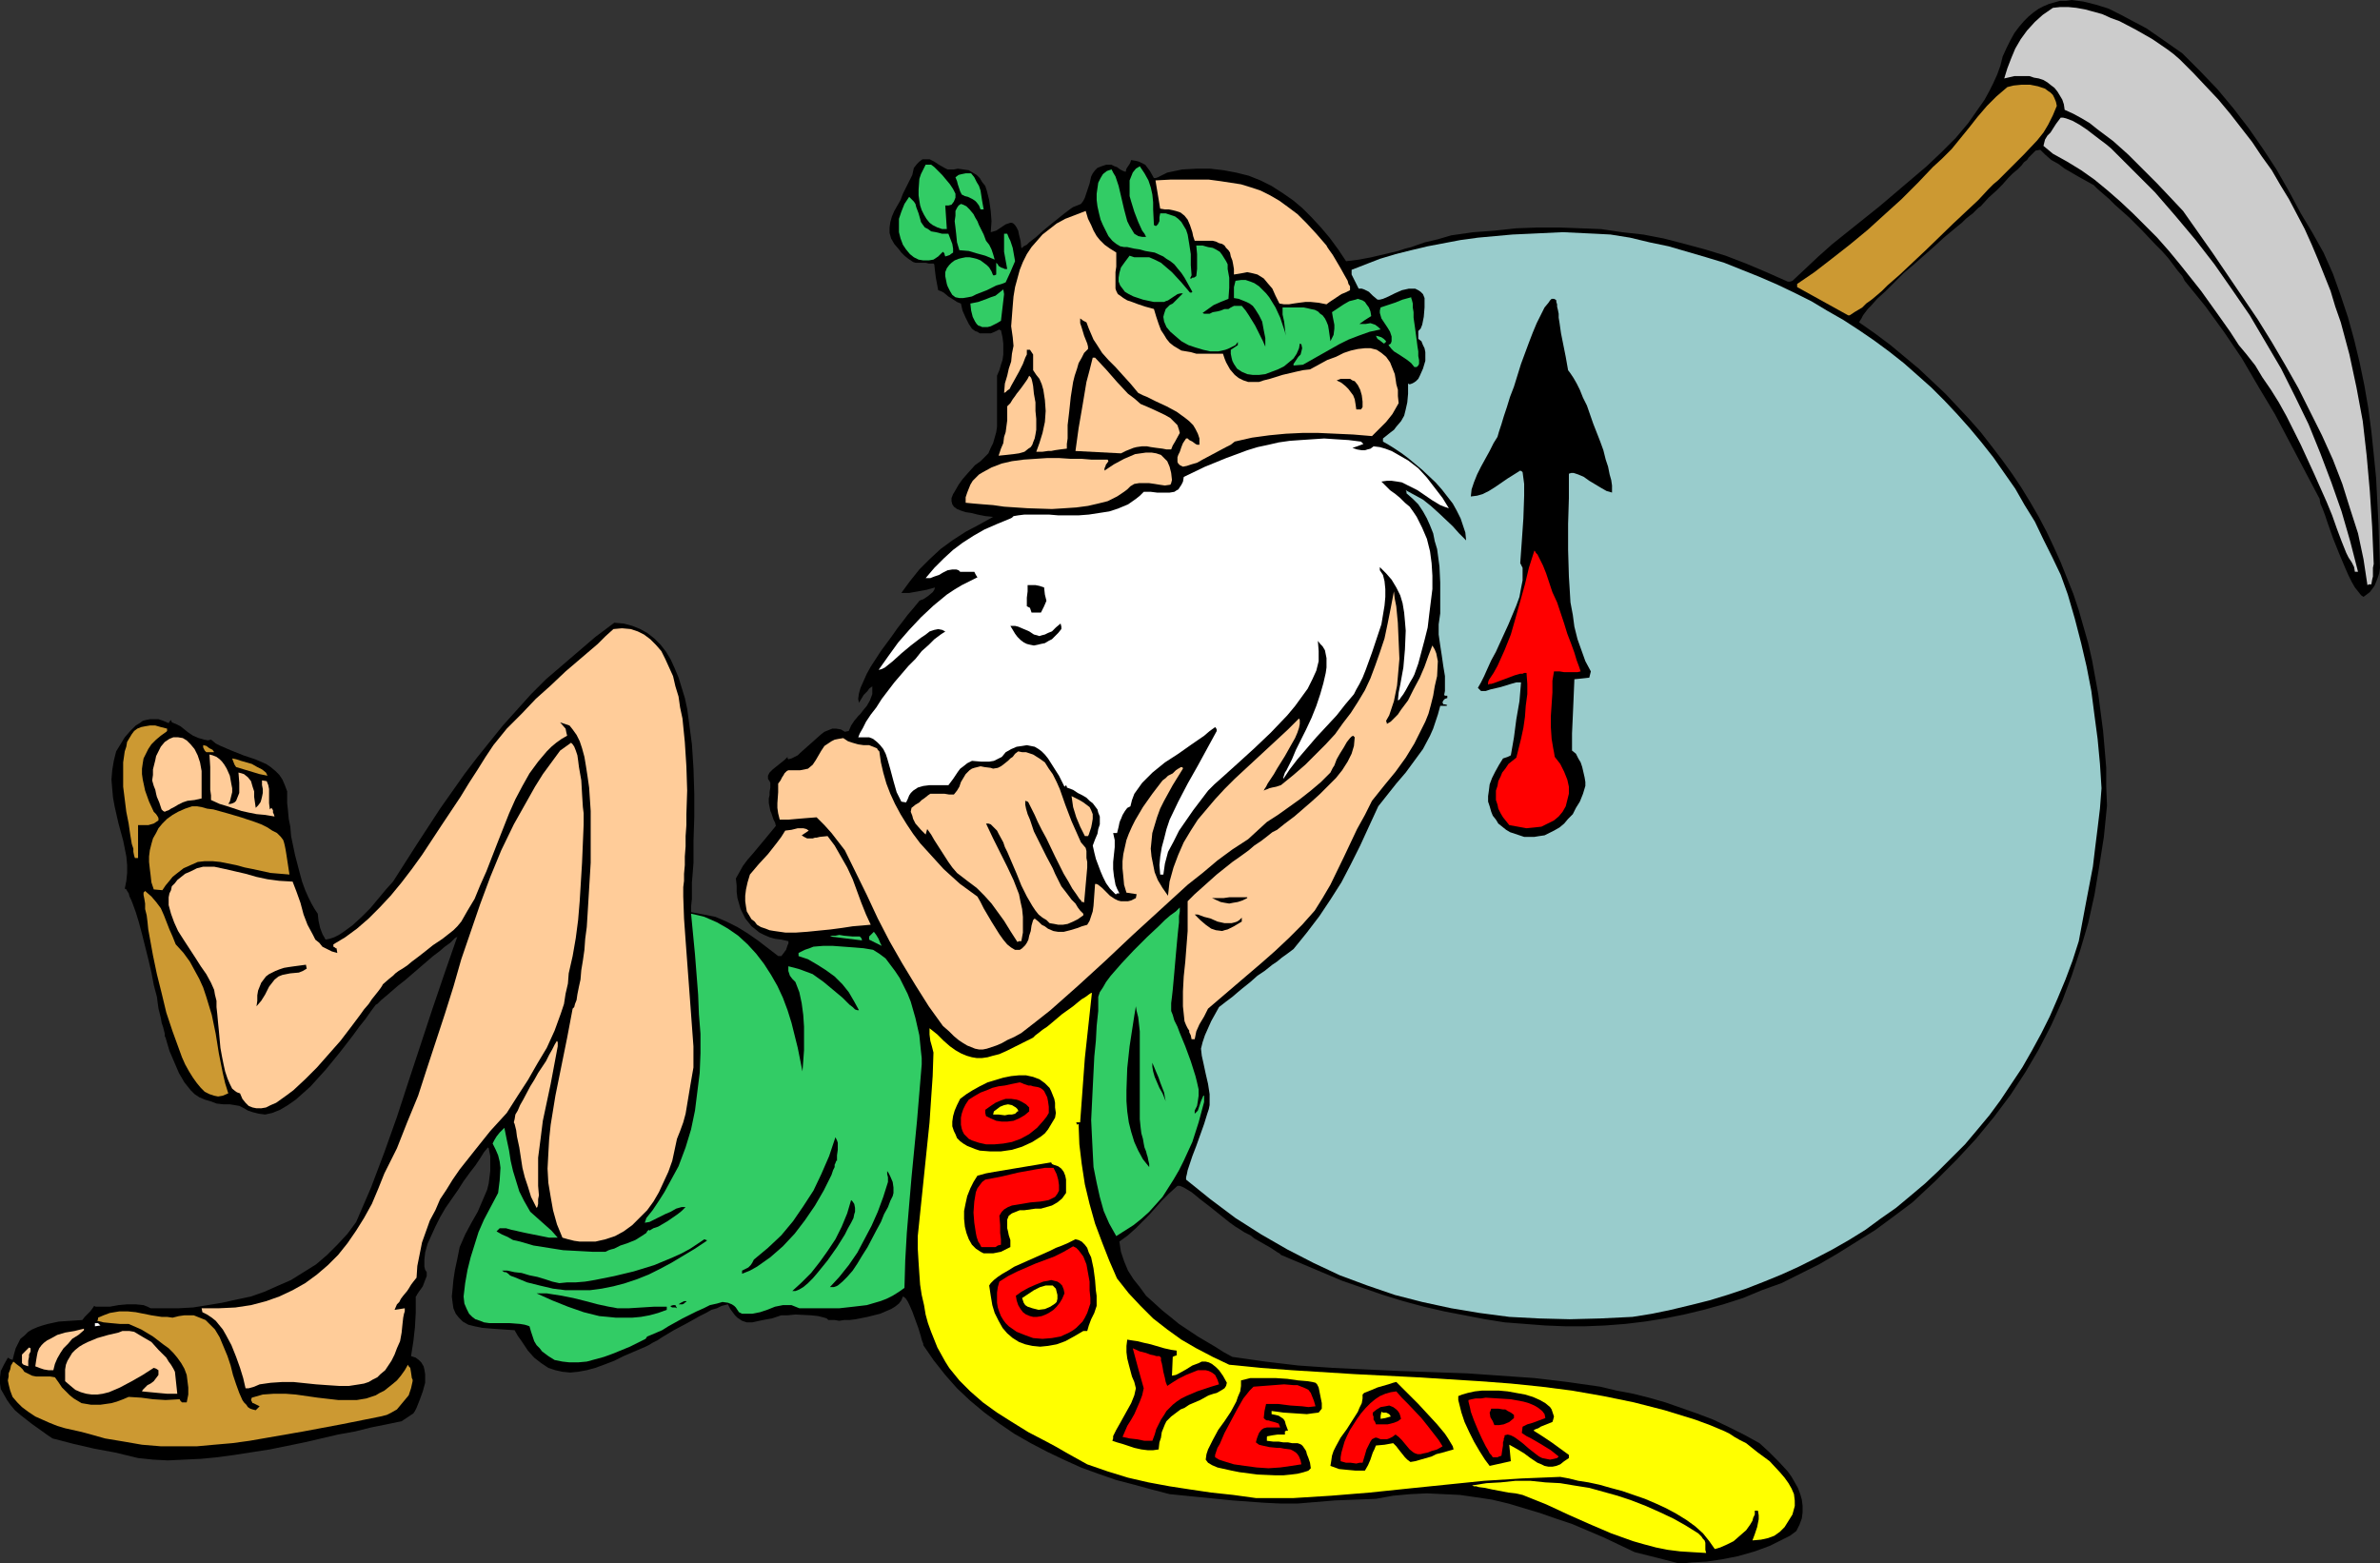 <?xml version="1.0" encoding="UTF-8" standalone="no"?>
<svg
   version="1.0"
   width="129.724mm"
   height="85.212mm"
   id="svg86"
   sodipodi:docname="Father Time - Sleeping.wmf"
   xmlns:inkscape="http://www.inkscape.org/namespaces/inkscape"
   xmlns:sodipodi="http://sodipodi.sourceforge.net/DTD/sodipodi-0.dtd"
   xmlns="http://www.w3.org/2000/svg"
   xmlns:svg="http://www.w3.org/2000/svg">
  <rect width="100%" height="100%" fill="#333333" stroke="none"/>
  <sodipodi:namedview
     id="namedview86"
     pagecolor="#ffffff"
     bordercolor="#000000"
     borderopacity="0.25"
     inkscape:showpageshadow="2"
     inkscape:pageopacity="0.0"
     inkscape:pagecheckerboard="0"
     inkscape:deskcolor="#d1d1d1"
     inkscape:document-units="mm" />
  <defs
     id="defs1">
    <pattern
       id="WMFhbasepattern"
       patternUnits="userSpaceOnUse"
       width="6"
       height="6"
       x="0"
       y="0" />
  </defs>
  <path
     style="fill:#000000;fill-opacity:1;fill-rule:evenodd;stroke:none"
     d="m 490.294,116.995 -0.162,1.131 -0.323,0.97 -0.323,0.808 -0.323,0.808 -0.485,0.646 -0.485,0.646 -1.293,0.97 -0.485,-0.323 -0.646,-0.808 -0.646,-0.808 -0.646,-1.131 -0.646,-1.293 -0.646,-1.454 -1.293,-3.07 -1.293,-3.232 -1.131,-3.232 -0.485,-1.454 -0.485,-1.293 -0.485,-1.131 -0.162,-0.97 -3.07,-5.817 -3.07,-5.817 -3.07,-5.817 -3.394,-5.656 -3.394,-5.817 -3.717,-5.494 -3.878,-5.333 -2.101,-2.586 -2.101,-2.586 -0.485,-0.97 -0.97,-1.131 -0.97,-1.293 -0.97,-1.293 -1.293,-1.454 -1.293,-1.293 -2.747,-2.909 -2.747,-2.747 -2.909,-2.586 -1.131,-1.131 -1.293,-1.131 -1.131,-0.97 -0.808,-0.808 -2.909,-1.616 -3.07,-1.778 -1.293,-0.97 -1.454,-0.808 -1.293,-1.131 -0.97,-0.97 -0.97,0.162 -0.323,0.323 -0.485,0.485 -0.646,0.646 -0.323,0.485 -0.646,0.485 -0.485,0.646 -0.808,0.808 -0.97,0.808 -0.97,0.97 -1.131,1.293 -1.293,1.293 -1.616,1.454 -1.616,1.778 -0.485,0.323 -1.131,1.131 -0.646,0.485 -0.808,0.646 -0.808,0.808 -0.808,0.646 -0.97,0.808 -1.939,1.616 -1.939,1.778 -4.202,3.717 -2.101,1.778 -1.939,1.939 -1.778,1.778 -1.778,1.616 -1.293,1.454 -0.646,0.646 -0.485,0.646 -0.485,0.646 -0.323,0.646 -0.323,0.485 -0.162,0.323 3.232,2.262 3.232,2.424 2.909,2.424 2.909,2.424 2.747,2.586 2.747,2.586 2.424,2.586 2.424,2.586 2.424,2.747 2.262,2.909 2.101,2.747 2.101,2.909 1.939,2.909 1.778,2.909 1.778,3.07 1.616,3.07 1.454,3.07 1.454,3.232 1.293,3.232 1.293,3.232 1.131,3.393 0.97,3.393 0.97,3.393 0.808,3.555 0.646,3.555 0.646,3.555 0.485,3.717 0.485,3.717 0.323,3.717 0.323,3.878 v 3.878 l 0.162,3.878 -0.646,6.464 -0.97,6.141 -0.97,5.817 -1.293,5.817 -1.616,5.494 -1.778,5.333 -1.939,5.171 -2.262,5.009 -2.586,5.009 -2.747,4.686 -3.07,4.686 -3.394,4.525 -3.717,4.525 -4.04,4.363 -4.363,4.363 -4.686,4.363 -3.878,2.909 -3.717,2.747 -3.878,2.424 -3.878,2.424 -3.878,2.262 -3.878,1.939 -3.878,1.939 -4.04,1.454 -3.878,1.616 -4.04,1.293 -4.04,1.131 -4.04,0.97 -4.04,0.808 -4.04,0.646 -4.04,0.485 -4.202,0.323 -4.04,0.162 h -4.202 l -4.04,-0.162 -4.202,-0.323 -4.202,-0.323 -4.04,-0.646 -4.202,-0.808 -4.202,-0.808 -4.202,-0.97 -4.202,-1.131 -4.202,-1.293 -4.202,-1.454 -4.202,-1.454 -4.202,-1.778 -4.202,-1.778 -4.202,-1.778 -0.162,-0.162 -0.162,-0.162 -0.323,-0.162 -0.485,-0.323 -0.97,-0.646 -1.131,-0.646 -1.131,-0.646 -1.131,-0.646 -0.808,-0.646 -0.323,-0.162 -0.323,-0.162 -0.646,-0.323 -0.97,-0.646 -0.808,-0.485 -1.131,-0.808 -4.04,-3.232 -2.101,-1.616 -0.97,-0.808 -0.808,-0.646 -0.808,-0.485 -0.808,-0.485 -0.808,-0.323 h -0.485 l -1.778,1.616 -1.454,1.454 -1.293,1.454 -1.293,1.454 -2.747,2.747 -1.616,1.454 -1.778,1.293 0.323,2.101 0.646,1.939 0.808,1.939 1.131,1.778 1.293,1.616 1.293,1.778 1.616,1.454 1.778,1.616 1.616,1.293 1.778,1.454 3.878,2.586 3.555,2.101 1.778,1.131 1.778,0.97 6.787,0.97 6.787,0.808 6.949,0.485 6.949,0.323 6.949,0.323 13.898,0.485 6.949,0.485 6.949,0.485 6.787,0.808 6.787,0.97 3.394,0.808 3.394,0.646 3.232,0.808 3.394,0.97 3.232,1.131 3.232,1.131 3.394,1.293 3.07,1.454 3.232,1.616 3.232,1.778 1.939,1.778 1.939,1.939 1.939,2.101 0.808,1.131 0.646,1.131 0.646,1.131 0.485,1.293 0.323,1.131 0.162,1.293 v 1.293 l -0.162,1.293 -0.485,1.293 -0.646,1.293 -1.293,0.97 -1.293,0.646 -2.909,1.454 -3.07,1.131 -3.394,0.97 -3.232,0.646 -3.232,0.485 -3.07,0.162 -1.454,0.162 h -1.454 l -4.363,-1.131 -4.525,-1.131 -6.464,-3.07 -6.464,-2.747 -3.394,-1.131 -3.232,-1.131 -3.232,-0.97 -3.232,-0.97 -3.394,-0.808 -3.232,-0.485 -3.394,-0.485 -3.394,-0.162 -3.394,-0.162 -3.394,0.162 -3.555,0.323 -3.555,0.646 -4.202,0.162 -4.202,0.162 -3.878,0.323 -3.878,0.323 h -3.394 l -3.394,-0.162 -6.626,-0.485 -6.464,-0.646 -6.464,-0.646 -3.717,-0.97 -3.555,-0.97 -3.717,-0.97 -3.717,-1.293 -3.555,-1.293 -3.555,-1.616 -3.394,-1.616 -3.394,-1.778 -3.394,-1.939 -3.07,-2.101 -3.07,-2.262 -2.909,-2.424 -2.747,-2.586 -2.424,-2.747 -2.424,-3.07 -2.101,-3.07 v -0.323 l -0.162,-0.323 -0.162,-0.485 -0.162,-0.646 -0.485,-1.616 -0.646,-1.778 -0.646,-1.778 -0.646,-1.454 -0.323,-0.646 -0.323,-0.485 -0.323,-0.323 -0.323,-0.162 -0.323,0.808 -0.485,0.646 -0.808,0.646 -0.808,0.485 -1.131,0.485 -1.131,0.485 -2.586,0.646 -2.424,0.485 -1.293,0.162 h -1.131 l -0.97,0.162 -0.97,-0.162 h -0.646 -0.646 l -0.323,-0.323 -0.485,-0.162 -1.293,-0.323 -1.454,-0.162 -3.232,-0.162 -1.616,0.162 h -1.293 l -0.485,0.162 -0.485,0.162 -0.97,0.323 -0.97,0.162 -1.616,0.323 -1.454,0.323 h -1.131 l -0.97,-0.323 -0.485,-0.323 -0.485,-0.323 -0.485,-0.485 -0.485,-0.646 -0.485,-0.646 -0.485,-0.97 -0.646,0.162 -0.646,0.162 -0.97,0.485 -1.131,0.323 -1.131,0.646 -1.293,0.646 -2.586,1.454 -2.747,1.454 -2.424,1.454 -0.97,0.646 -0.97,0.485 -0.808,0.485 -0.646,0.323 -2.262,0.97 -2.262,0.97 -1.939,0.97 -2.101,0.808 -1.778,0.646 -1.778,0.485 -1.778,0.323 -1.616,0.162 -1.616,-0.162 -1.454,-0.323 -1.454,-0.485 -1.454,-0.97 -1.454,-1.131 -1.293,-1.454 -0.646,-0.97 -0.646,-0.97 -0.808,-1.131 -0.646,-1.131 -2.424,-0.162 -2.262,-0.162 -1.939,-0.162 -1.616,-0.323 -1.293,-0.323 -1.131,-0.646 -0.808,-0.808 -0.646,-0.808 -0.485,-1.131 -0.162,-1.131 -0.162,-1.293 0.162,-1.616 0.162,-1.778 0.323,-2.101 0.485,-2.262 0.485,-2.424 1.131,-2.586 1.293,-2.424 1.293,-2.262 0.97,-2.262 0.97,-2.262 0.323,-1.293 0.323,-2.586 v -1.454 -1.616 l -0.323,-1.616 -0.162,-0.162 -0.808,0.97 -0.808,1.293 -0.97,1.454 -1.131,1.454 -1.293,1.778 -1.131,1.778 -2.586,3.717 -1.131,1.939 -0.97,1.939 -0.808,1.778 -0.808,1.778 -0.485,1.778 -0.162,1.454 v 0.808 0.646 l 0.162,0.646 0.323,0.485 v 0.808 l -0.323,0.808 -0.485,1.293 -0.808,1.131 -0.323,0.485 -0.162,0.323 -0.162,0.162 v 1.778 1.616 l -0.162,2.909 -0.323,2.909 -0.485,3.07 0.97,0.323 0.646,0.485 0.485,0.485 0.485,0.808 0.162,0.646 0.162,0.97 v 0.808 0.97 l -0.485,1.778 -0.646,1.778 -0.646,1.616 -0.323,0.646 -0.323,0.485 -2.424,1.616 -3.07,0.646 -3.232,0.646 -3.232,0.808 -3.555,0.646 -6.949,1.616 -7.11,1.454 -7.272,1.131 -3.555,0.485 -3.394,0.323 -3.394,0.162 -3.394,0.162 -3.07,-0.162 -3.07,-0.323 -4.686,-1.131 -4.363,-0.808 -4.202,-0.97 -4.363,-1.131 L 9.858,295.719 8.726,294.911 6.464,293.295 4.202,291.518 3.07,290.548 2.262,289.579 1.454,288.448 0.808,287.316 0.162,286.185 0,285.054 v -1.293 l 0.162,-1.293 0.646,-1.293 0.808,-1.454 0.323,0.162 0.162,0.162 h 0.162 l 0.323,0.162 0.323,-1.293 0.323,-1.131 0.485,-0.97 0.485,-0.97 0.808,-0.646 0.808,-0.808 0.808,-0.485 1.131,-0.485 0.97,-0.323 1.131,-0.323 2.262,-0.485 2.424,-0.162 2.424,-0.162 0.485,-0.646 0.485,-0.485 0.323,-0.323 0.323,-0.323 0.485,-0.646 0.323,-0.485 0.323,0.162 h 0.485 0.97 1.454 l 1.778,-0.323 1.778,-0.162 h 1.778 l 1.616,0.162 0.808,0.323 0.646,0.323 h 2.909 2.909 l 2.909,-0.162 3.07,-0.485 2.909,-0.485 2.909,-0.646 3.07,-0.646 2.747,-0.97 2.909,-1.293 2.586,-1.131 2.586,-1.616 2.586,-1.616 2.262,-1.939 2.101,-2.101 2.101,-2.262 1.778,-2.424 3.07,-7.11 2.747,-7.272 2.586,-7.272 2.424,-7.433 4.848,-14.705 2.586,-7.595 2.586,-7.433 v 0 l -0.162,0.162 -0.323,0.162 -0.323,0.323 -0.646,0.646 -1.131,0.808 -1.131,0.97 -1.293,0.97 -5.818,5.009 -1.454,1.131 -1.293,1.131 -1.131,0.97 -0.97,0.808 -0.646,0.646 -0.162,0.162 -0.323,0.162 -0.97,1.293 -1.131,1.616 -0.646,0.808 -0.646,0.808 -1.293,1.778 -2.747,3.555 -2.909,3.555 -1.616,1.778 -1.454,1.616 -1.616,1.454 -1.454,1.293 -1.616,1.131 -1.616,0.97 -1.616,0.646 -1.454,0.323 -1.293,-0.162 -1.293,-0.323 -0.97,-0.323 -0.808,-0.485 -0.97,-0.485 -0.97,-0.162 -0.97,-0.162 h -1.293 l -1.454,-0.162 -1.293,-0.485 -1.131,-0.323 -1.131,-0.485 -0.97,-0.646 -0.808,-0.808 -0.646,-0.808 -0.646,-0.808 -1.131,-1.939 -0.97,-2.262 -0.97,-2.262 -0.808,-2.747 -0.162,-0.323 v -0.485 l -0.162,-0.646 -0.162,-0.646 -0.323,-0.97 -0.162,-0.97 -0.485,-1.939 -0.162,-1.131 -0.162,-1.293 -0.646,-2.424 -0.485,-2.586 -0.646,-2.747 -0.646,-2.586 -0.646,-2.586 -0.646,-2.424 -0.646,-2.101 -0.646,-1.778 -0.323,-0.808 -0.323,-0.646 -0.162,-0.646 -0.323,-0.485 -0.162,-0.323 -0.323,-0.162 0.323,-1.616 0.162,-1.616 v -1.616 l -0.162,-1.778 -0.646,-3.232 -0.97,-3.555 -0.808,-3.555 -0.323,-1.778 -0.162,-1.778 -0.162,-1.939 0.162,-1.939 0.323,-1.939 0.485,-1.939 1.778,-2.909 1.131,-1.293 1.131,-1.131 0.808,-0.485 0.646,-0.485 0.646,-0.162 0.808,-0.162 h 0.97 0.808 l 0.97,0.323 1.131,0.485 0.162,-0.323 0.323,-0.323 0.162,0.485 0.808,0.323 0.97,0.485 0.808,0.646 0.808,0.646 0.97,0.646 1.131,0.485 1.131,0.323 0.808,0.162 0.646,-0.162 0.97,0.808 0.97,0.485 2.262,0.97 2.424,0.97 2.424,0.808 2.262,0.97 0.97,0.646 0.97,0.808 0.808,0.808 0.646,0.97 0.485,1.131 0.485,1.293 v 1.131 1.293 l 0.162,1.454 0.162,1.778 0.323,1.616 0.162,1.939 0.808,3.878 0.97,3.717 0.485,1.778 0.646,1.778 0.646,1.454 0.646,1.293 0.646,1.131 0.646,0.97 0.162,1.454 0.323,1.454 0.485,1.293 0.646,1.131 0.808,-0.162 0.97,-0.323 0.97,-0.485 0.97,-0.646 1.778,-1.293 1.939,-1.778 1.778,-1.778 1.616,-1.939 0.808,-0.97 0.808,-0.97 1.454,-1.616 4.848,-7.595 4.848,-7.433 5.01,-7.11 2.586,-3.393 5.333,-6.625 2.909,-3.232 2.909,-3.232 3.07,-3.07 3.394,-2.909 3.394,-2.909 3.394,-2.909 3.878,-2.909 1.939,0.162 1.778,0.485 1.616,0.646 1.454,0.808 1.454,1.131 1.293,1.293 1.131,1.454 0.97,1.616 0.808,1.778 0.808,1.939 0.646,2.101 0.646,2.101 0.485,2.262 0.323,2.424 0.646,4.848 0.323,5.009 0.162,5.171 v 4.848 l -0.162,4.848 v 2.262 2.262 l -0.162,2.101 -0.162,1.939 v 1.778 1.616 l -0.162,1.454 v 1.293 l 2.586,0.485 2.424,0.485 2.262,0.97 2.262,1.131 2.101,1.293 2.101,1.454 2.101,1.616 2.101,1.616 h 0.646 l 0.485,-0.646 0.485,-0.646 0.323,-0.97 0.162,-0.323 v -0.485 l -1.454,-0.323 -1.293,-0.162 -1.131,-0.323 -1.131,-0.485 -0.97,-0.485 -0.808,-0.646 -0.808,-0.646 -0.646,-0.808 -0.646,-0.808 -0.485,-0.97 -0.485,-0.97 -0.323,-1.131 -0.323,-1.131 -0.162,-1.293 v -1.293 l -0.162,-1.454 0.646,-1.131 0.808,-1.454 0.97,-1.293 1.131,-1.293 2.424,-2.909 2.262,-2.747 -0.162,-0.646 -0.323,-0.646 -0.323,-0.97 -0.162,-0.485 -0.162,-0.323 -0.162,-0.808 -0.162,-0.808 V 164.504 l 0.162,-0.646 v -0.646 l 0.162,-0.97 v -0.97 l -0.162,-0.323 -0.323,-0.485 v -0.646 l 0.323,-0.646 0.646,-0.646 1.616,-1.293 0.808,-0.646 0.646,-0.646 v 0.323 l 0.162,0.162 0.646,-0.162 0.646,-0.323 0.646,-0.323 0.485,-0.485 1.454,-1.293 1.454,-1.293 1.454,-1.293 0.646,-0.485 0.808,-0.323 0.808,-0.323 h 0.808 l 0.97,0.162 0.808,0.485 0.808,-0.162 0.485,-1.131 0.646,-0.97 0.808,-0.97 0.485,-0.485 0.485,-0.646 0.808,-0.97 0.646,-1.131 0.485,-1.293 v -0.808 -0.808 l -0.646,0.485 -0.323,0.485 -0.808,0.808 -0.485,0.808 -0.485,0.808 -0.162,-0.808 0.162,-1.131 0.323,-1.131 0.646,-1.454 0.646,-1.454 0.808,-1.454 2.101,-3.232 2.262,-3.07 1.131,-1.616 1.131,-1.454 0.97,-1.293 0.97,-1.131 0.808,-0.97 0.646,-0.808 0.323,-0.162 0.485,-0.162 0.485,-0.323 0.485,-0.323 0.97,-0.808 0.323,-0.485 0.162,-0.485 -1.778,0.485 -1.778,0.323 -1.778,0.323 h -1.616 l 1.778,-2.424 1.939,-2.424 2.101,-2.101 2.262,-2.101 2.424,-1.778 2.747,-1.778 2.747,-1.454 2.909,-1.616 -1.616,-0.162 -1.616,-0.323 -1.293,-0.323 -1.131,-0.162 -0.97,-0.323 -0.808,-0.323 -0.646,-0.485 -0.323,-0.485 -0.162,-0.646 v -0.646 l 0.323,-0.808 0.485,-0.808 0.646,-1.131 0.808,-1.131 1.131,-1.293 1.454,-1.616 1.131,-0.808 0.808,-0.808 0.808,-0.808 0.485,-1.131 0.485,-0.97 0.323,-1.131 0.323,-1.131 0.162,-1.131 v -2.424 -5.333 -2.747 l 0.485,-1.131 0.323,-1.131 0.323,-0.97 0.162,-1.131 v -1.131 -1.131 l -0.162,-1.293 -0.323,-1.454 h -0.162 l -0.162,-0.162 -0.97,0.485 -0.808,0.323 h -0.808 -0.808 -0.646 l -0.485,-0.323 -0.485,-0.162 -0.646,-0.485 -0.646,-0.97 -0.646,-1.293 -0.646,-1.454 -0.323,-1.454 -0.808,-0.323 -0.485,-0.323 -1.293,-0.808 -0.97,-0.808 -0.646,-0.323 -0.485,-0.162 -0.485,-2.586 -0.162,-1.293 -0.162,-1.454 -0.162,-0.162 h -0.485 -0.485 l -0.646,-0.162 h -1.454 -0.646 l -0.485,-0.162 -0.97,-0.646 -0.808,-0.646 -0.646,-0.646 -0.485,-0.646 -0.97,-1.131 -0.646,-1.131 -0.323,-1.131 v -1.131 l 0.162,-1.131 0.323,-1.131 0.485,-1.131 0.646,-1.131 0.646,-1.131 0.485,-1.293 1.293,-2.586 0.646,-1.293 0.323,-1.454 0.646,-0.808 0.485,-0.485 0.646,-0.485 h 0.485 0.485 0.485 l 0.97,0.485 0.485,0.323 0.485,0.323 1.131,0.646 0.646,0.323 h 0.646 0.646 l 0.808,-0.162 1.131,0.162 1.131,0.162 0.808,0.485 0.808,0.485 0.646,0.646 0.485,0.808 0.646,0.808 0.323,0.97 0.485,1.939 0.323,2.262 0.162,2.101 -0.162,2.262 1.131,-0.323 0.97,-0.646 0.97,-0.646 0.97,-0.323 h 0.323 l 0.323,0.162 0.323,0.323 0.323,0.485 0.323,0.646 0.162,0.808 0.323,1.293 0.162,1.454 h 0.162 l 0.323,-0.323 0.646,-0.323 0.485,-0.485 1.454,-1.131 1.616,-1.454 1.778,-1.454 1.616,-1.293 0.808,-0.646 0.646,-0.485 0.646,-0.485 0.485,-0.323 0.808,-0.323 0.808,-0.323 0.485,-0.646 0.323,-0.646 0.485,-1.454 0.485,-1.454 0.323,-1.454 0.323,-0.646 0.485,-0.646 0.485,-0.485 0.808,-0.323 0.97,-0.323 h 1.131 l 0.646,0.323 0.485,0.162 0.646,0.485 0.646,0.323 0.485,0.162 0.162,-0.646 0.323,-0.485 0.323,-0.485 0.162,-0.323 0.162,-0.485 0.97,0.162 0.646,0.162 0.646,0.323 0.646,0.323 0.485,0.646 0.485,0.646 0.808,1.454 h 0.323 l 0.485,-0.162 0.323,-0.162 0.323,-0.162 0.646,-0.323 0.646,-0.323 3.07,-0.646 2.909,-0.162 h 2.909 l 2.747,0.323 2.586,0.485 2.586,0.646 2.424,0.97 2.262,1.131 2.262,1.454 2.101,1.454 1.939,1.616 1.939,1.939 1.939,2.101 1.778,2.101 1.778,2.424 1.616,2.424 2.586,-0.323 2.586,-0.485 2.747,-0.646 2.747,-0.646 1.454,-0.485 1.293,-0.323 2.747,-0.97 2.747,-0.646 2.747,-0.808 4.525,-0.646 4.363,-0.323 4.525,-0.485 4.363,-0.162 h 4.525 l 4.363,0.162 4.202,0.162 4.363,0.646 4.363,0.485 4.202,0.808 4.363,1.131 4.202,1.131 4.202,1.293 4.202,1.616 4.202,1.778 4.363,1.939 h 0.485 l 0.485,-0.162 2.586,-2.424 2.747,-2.586 2.909,-2.586 3.232,-2.586 3.232,-2.586 3.232,-2.586 3.232,-2.747 3.232,-2.747 3.232,-2.747 3.07,-2.909 2.909,-2.909 2.586,-3.07 2.262,-3.232 1.131,-1.616 0.97,-1.778 0.808,-1.616 0.808,-1.778 0.646,-1.778 0.485,-1.939 0.808,-1.778 0.808,-1.616 0.808,-1.454 0.97,-1.293 0.97,-1.131 0.97,-0.97 0.97,-0.808 1.131,-0.808 0.97,-0.485 1.131,-0.485 1.131,-0.323 1.131,-0.323 h 1.293 L 426.785,0 l 2.424,0.323 2.586,0.646 2.586,0.808 2.586,1.293 2.424,1.293 2.747,1.454 2.586,1.778 4.848,3.394 3.717,3.717 3.555,3.717 3.232,3.878 3.232,4.201 2.909,4.201 2.747,4.201 2.586,4.525 2.424,4.525 2.424,4.04 2.262,4.04 1.939,4.363 1.616,4.525 1.454,4.363 1.293,4.686 1.131,4.686 0.97,4.686 0.808,4.686 0.646,4.848 0.485,4.686 0.485,4.848 0.485,9.373 z"
     id="path1" />
  <path
     style="fill:#cccccc;fill-opacity:1;fill-rule:evenodd;stroke:none"
     d="m 489.001,116.187 -0.162,0.808 v 0.808 0.485 0.485 l -0.162,0.646 -0.162,0.97 h -0.485 l -0.323,0.162 -0.808,-5.333 -1.131,-5.333 -1.616,-5.009 -1.616,-5.171 -1.939,-5.009 -2.262,-5.009 -2.424,-4.848 -2.424,-4.848 -2.747,-4.848 -2.747,-4.686 -2.909,-4.686 -3.07,-4.525 -6.141,-9.049 -6.141,-8.726 -2.586,-2.747 -2.747,-2.909 -2.909,-2.909 -3.07,-3.07 -3.07,-2.747 -3.232,-2.424 -1.616,-1.293 -1.616,-0.97 -1.778,-0.97 -1.778,-0.808 -0.162,-1.131 -0.323,-0.97 -0.485,-0.808 -0.485,-0.808 -0.646,-0.808 -0.646,-0.485 -0.808,-0.646 -0.808,-0.485 -0.97,-0.323 -0.97,-0.162 -0.97,-0.323 h -0.97 -2.101 l -2.101,0.485 0.646,-2.101 0.808,-2.101 0.808,-1.939 1.131,-1.939 1.293,-1.778 1.616,-1.778 1.616,-1.454 2.101,-1.454 1.454,-0.162 h 1.778 l 1.616,0.162 1.778,0.323 1.778,0.485 1.778,0.485 1.778,0.808 1.778,0.646 3.394,1.778 3.394,1.939 3.07,2.101 1.293,0.97 1.293,1.131 2.747,2.747 2.586,2.747 2.586,2.747 2.424,2.909 2.262,2.909 2.262,2.909 1.939,2.909 2.101,2.909 1.778,3.07 1.778,2.909 1.616,3.07 1.616,3.07 1.454,3.232 1.293,3.07 1.293,3.232 1.293,3.232 0.97,3.232 1.131,3.232 1.778,6.625 1.454,6.787 1.293,6.949 0.808,7.11 0.646,7.272 0.485,7.433 z"
     id="path2" />
  <path
     style="fill:#cccccc;fill-opacity:1;fill-rule:evenodd;stroke:none"
     d="m 485.769,117.803 h -0.646 l -0.162,-0.97 -0.485,-0.97 -0.646,-0.97 -0.485,-0.97 -0.97,-2.424 -0.97,-2.586 -0.97,-2.747 -1.131,-2.747 -2.586,-5.817 -2.747,-5.979 -2.909,-5.817 -1.616,-2.909 -1.616,-2.586 -1.778,-2.586 -1.454,-2.424 -1.778,-2.262 -1.616,-1.939 -1.778,-2.747 -1.939,-2.747 -4.04,-5.656 -4.363,-5.494 -2.262,-2.747 -2.424,-2.747 -2.586,-2.586 -2.424,-2.424 -2.586,-2.424 -2.586,-2.262 -2.747,-2.262 -2.747,-1.939 -2.909,-1.778 -2.909,-1.616 -0.97,-0.808 -0.97,-0.808 0.162,-0.646 0.162,-0.646 0.485,-0.808 0.646,-0.646 1.131,-1.778 0.485,-0.646 0.485,-0.646 h 0.485 l 0.646,0.162 1.293,0.485 1.454,0.808 1.454,0.97 2.747,2.101 1.293,0.97 0.97,0.808 4.525,4.525 4.525,4.525 4.202,4.848 4.202,5.009 3.878,5.009 3.717,5.333 3.555,5.171 3.232,5.494 3.232,5.494 2.909,5.817 2.747,5.656 2.424,5.979 2.262,5.979 2.101,5.979 1.778,6.141 z"
     id="path3" />
  <path
     style="fill:#99cccc;fill-opacity:1;fill-rule:evenodd;stroke:none"
     d="m 432.926,162.403 -0.323,4.201 -0.485,4.04 -0.485,3.878 -0.485,4.04 -1.454,7.595 -1.454,7.757 -1.293,4.04 -1.454,3.878 -1.616,3.878 -1.616,3.717 -1.778,3.555 -1.939,3.555 -1.939,3.393 -2.262,3.394 -2.262,3.393 -2.262,3.07 -2.424,2.909 -2.586,3.07 -2.747,2.747 -2.747,2.747 -2.747,2.586 -3.07,2.586 -2.909,2.424 -3.232,2.262 -3.07,2.262 -3.394,2.101 -3.394,1.939 -3.394,1.778 -3.555,1.778 -3.555,1.616 -3.555,1.454 -3.717,1.454 -3.878,1.293 -3.717,1.131 -3.878,0.97 -4.04,0.97 -3.878,0.808 -4.04,0.646 -6.626,0.323 -6.302,0.162 -6.302,-0.162 -6.141,-0.323 -6.141,-0.808 -5.818,-0.97 -5.979,-1.293 -5.656,-1.454 -5.656,-1.939 -5.656,-2.101 -5.494,-2.586 -5.333,-2.747 -5.333,-3.07 -5.333,-3.393 -5.171,-3.878 -5.01,-4.04 v -0.485 l 0.162,-0.646 0.162,-0.808 0.323,-0.97 0.646,-1.939 0.808,-2.101 1.616,-4.525 0.646,-2.101 0.323,-0.97 0.162,-0.808 v -1.131 -1.131 l -0.323,-2.101 -0.485,-2.101 -0.485,-2.262 -0.323,-1.454 -0.162,-1.454 0.323,-1.293 0.485,-1.454 0.646,-1.454 0.646,-1.454 1.616,-2.909 1.454,-1.131 1.293,-0.97 1.131,-0.97 0.97,-0.808 0.808,-0.646 0.808,-0.646 1.454,-1.293 1.454,-0.97 1.616,-1.293 0.97,-0.646 0.97,-0.808 1.131,-0.808 1.293,-0.97 2.747,-3.393 2.586,-3.394 2.262,-3.393 2.262,-3.555 1.939,-3.717 1.939,-3.878 1.778,-3.878 1.939,-4.201 3.717,-4.686 1.939,-2.262 1.778,-2.424 1.778,-2.424 1.454,-2.747 0.646,-1.454 0.485,-1.454 0.485,-1.454 0.485,-1.778 h 1.293 v 0 l 0.162,-0.162 -0.485,-0.162 h -0.323 l -0.162,-0.323 v -0.162 l 0.162,-0.323 0.323,-0.323 0.485,-0.162 v -0.485 h -0.485 l -0.162,-0.162 0.162,-0.808 v -0.97 -2.101 l -0.323,-1.939 -0.323,-2.262 -0.323,-2.101 -0.323,-2.262 v -2.101 l 0.323,-2.262 v -3.07 -3.232 l -0.162,-3.393 -0.485,-3.555 -0.485,-1.616 -0.323,-1.616 -0.646,-1.616 -0.646,-1.454 -0.808,-1.454 -0.97,-1.454 -1.131,-1.131 -1.293,-1.131 v -0.323 l -0.162,-0.323 1.778,0.97 1.778,0.97 1.616,1.293 1.616,1.454 2.909,2.747 1.293,1.454 1.454,1.454 -0.162,-1.616 -0.485,-1.454 -0.485,-1.454 -0.808,-1.616 -0.808,-1.454 -1.131,-1.454 -1.131,-1.454 -1.293,-1.454 -2.747,-2.586 -2.909,-2.424 -1.293,-0.97 -1.454,-0.97 -1.293,-0.808 -1.131,-0.646 v -0.646 l 0.808,-0.646 0.808,-0.646 0.646,-0.485 0.485,-0.646 0.97,-1.131 0.646,-1.131 0.323,-1.293 0.323,-1.454 0.162,-1.778 v -0.97 -1.131 l 0.323,0.162 0.485,-0.162 0.323,-0.162 0.485,-0.323 0.485,-0.485 0.323,-0.646 0.646,-1.454 0.485,-1.616 v -0.808 -0.97 l -0.162,-0.808 -0.323,-0.646 -0.323,-0.808 -0.646,-0.485 v -1.616 l 0.485,-0.485 0.323,-0.808 0.162,-0.808 0.162,-0.808 0.162,-1.939 v -1.939 l -0.323,-0.808 -0.485,-0.485 -0.485,-0.323 -0.646,-0.323 h -0.646 -0.646 l -1.454,0.323 -1.454,0.646 -1.293,0.646 -1.131,0.485 -0.646,0.162 h -0.485 l -0.97,-0.808 -0.808,-0.808 -0.97,-0.485 -0.485,-0.162 h -0.646 l -0.485,-0.97 -0.485,-0.97 -0.485,-0.97 v -0.485 -0.485 l 2.909,-1.131 2.909,-1.131 3.232,-0.97 3.232,-0.808 3.394,-0.808 3.394,-0.646 3.394,-0.646 3.555,-0.485 7.11,-0.646 3.555,-0.162 3.394,-0.162 3.394,-0.162 3.394,0.162 3.394,0.162 3.07,0.162 4.04,0.646 4.04,0.97 3.878,0.808 3.878,1.131 3.878,1.131 3.717,1.131 7.272,2.909 3.717,1.616 3.394,1.616 3.555,1.778 3.232,1.939 3.394,1.939 3.232,2.101 3.07,2.101 3.07,2.262 3.07,2.424 2.747,2.424 2.909,2.586 2.747,2.747 2.586,2.747 2.586,2.909 2.424,2.909 2.424,3.07 2.262,3.232 2.262,3.232 1.939,3.393 2.101,3.394 1.778,3.717 1.778,3.555 1.778,3.717 1.454,4.04 1.454,5.009 1.293,5.009 1.131,4.848 0.97,5.009 0.646,5.009 0.646,4.848 0.485,5.171 z"
     id="path4" />
  <path
     style="fill:#cc9932;fill-opacity:1;fill-rule:evenodd;stroke:none"
     d="m 423.715,21.815 -0.808,1.939 -0.97,1.939 -0.97,1.616 -1.293,1.616 -2.747,2.909 -1.454,1.454 -1.293,1.293 -0.485,0.485 -0.646,0.646 -0.646,0.646 -0.808,0.808 -0.97,0.808 -0.97,0.97 -2.101,2.262 -2.586,2.424 -2.586,2.424 -5.494,5.333 -2.747,2.586 -2.747,2.586 -2.586,2.262 -1.131,1.131 -1.131,0.97 -0.97,0.808 -1.131,0.808 -0.808,0.808 -0.808,0.485 -0.808,0.485 -0.485,0.323 -0.485,0.323 h -0.323 l -10.504,-5.817 v -0.646 l 3.555,-2.424 3.555,-2.747 3.717,-2.909 3.717,-3.07 3.555,-3.232 3.394,-3.07 3.394,-3.394 3.07,-3.232 1.939,-1.778 1.939,-1.939 3.555,-4.363 1.778,-2.262 1.939,-2.262 1.939,-1.939 2.262,-1.939 1.293,-0.323 1.616,-0.162 h 1.778 l 1.616,0.323 1.454,0.485 0.646,0.485 0.485,0.323 0.485,0.485 0.323,0.646 0.323,0.808 z"
     id="path5" />
  <path
     style="fill:#ffff00;fill-opacity:1;fill-rule:evenodd;stroke:none"
     d="m 369.74,310.263 -0.485,1.778 -0.808,1.293 -0.808,1.293 -0.97,0.97 -1.131,0.808 -1.293,0.485 -1.454,0.323 -1.778,0.162 0.485,-1.293 0.485,-1.454 0.162,-0.808 0.162,-0.808 v -0.808 l -0.162,-0.97 h -0.323 -0.323 v 0.808 l -0.323,0.646 -0.162,0.646 -0.485,0.808 -0.808,1.131 -1.293,1.131 -1.293,1.131 -1.293,0.646 -1.454,0.646 -1.131,0.323 -1.131,-1.616 -1.293,-1.616 -1.616,-1.454 -1.778,-1.293 -2.101,-1.293 -2.101,-1.131 -2.101,-0.97 -2.262,-0.97 -4.686,-1.616 -2.424,-0.646 -2.262,-0.646 -2.262,-0.485 -2.101,-0.323 -1.939,-0.485 -1.778,-0.323 -7.918,0.323 -7.757,0.485 -15.837,1.616 -7.757,0.808 -7.918,0.646 -7.757,0.485 h -4.04 -3.717 l -4.686,-0.646 -4.525,-0.485 -4.363,-0.646 -4.202,-0.646 -4.363,-0.808 -4.202,-0.97 -4.202,-1.293 -4.202,-1.454 -4.363,-2.424 -1.939,-1.131 -2.101,-1.131 -3.717,-1.939 -3.394,-2.101 -3.07,-1.939 -2.909,-2.101 -2.586,-2.262 -2.262,-2.262 -2.101,-2.586 -0.808,-1.293 -0.808,-1.454 -0.808,-1.454 -0.646,-1.616 -0.646,-1.616 -0.646,-1.778 -0.485,-1.778 -0.323,-1.939 -0.485,-2.101 -0.323,-2.101 -0.162,-2.262 -0.162,-2.424 -0.162,-2.747 v -2.586 l 0.97,-9.373 0.485,-4.686 0.485,-4.686 0.485,-4.686 0.323,-4.848 0.323,-4.686 0.162,-4.848 -0.323,-1.293 -0.323,-1.131 -0.162,-1.293 v -1.293 l 1.616,1.293 1.293,1.293 1.293,1.131 1.131,0.808 1.131,0.646 1.131,0.485 1.131,0.323 0.97,0.162 h 1.131 l 1.131,-0.162 1.131,-0.323 1.293,-0.323 1.454,-0.646 1.616,-0.808 1.616,-0.808 1.939,-0.97 0.323,-0.162 0.485,-0.485 0.646,-0.485 0.808,-0.646 0.97,-0.646 0.97,-0.808 2.101,-1.778 2.262,-1.616 0.97,-0.808 0.808,-0.646 0.808,-0.485 0.646,-0.485 0.485,-0.323 h 0.162 l -1.454,13.412 -0.485,6.625 -0.485,6.625 h -0.808 l 0.162,0.485 0.323,-0.162 0.162,4.201 0.485,4.04 0.646,4.201 0.97,4.04 1.131,4.04 1.454,3.878 1.454,3.717 1.616,3.717 2.424,3.07 2.424,2.586 2.586,2.586 2.909,2.262 2.909,2.101 3.07,1.778 3.394,1.778 3.394,1.616 6.464,0.646 6.464,0.485 12.928,0.808 12.766,0.646 12.928,0.808 6.464,0.485 6.302,0.646 6.302,0.808 6.464,1.131 6.302,1.293 6.302,1.616 6.302,1.939 3.07,1.131 3.07,1.293 0.97,0.485 0.97,0.646 1.131,0.646 1.293,0.646 2.424,1.939 2.424,1.778 2.101,2.262 0.97,1.131 0.808,1.131 0.646,1.131 0.485,1.131 0.162,1.293 z"
     id="path6" />
  <path
     style="fill:#ffff00;fill-opacity:1;fill-rule:evenodd;stroke:none"
     d="m 351.48,319.959 -2.747,-0.162 -2.586,-0.162 -2.586,-0.323 -2.424,-0.485 -2.424,-0.646 -2.262,-0.646 -4.525,-1.616 -4.525,-1.939 -4.363,-1.939 -4.525,-2.101 -4.848,-1.939 -1.454,-0.323 -1.454,-0.162 -3.394,-0.646 -1.454,-0.323 -1.293,-0.162 -0.485,-0.162 h -0.485 l -0.323,-0.162 h -0.162 l 3.07,-0.485 2.909,-0.162 3.07,-0.323 h 3.07 l 3.07,0.323 3.07,0.162 2.909,0.485 3.07,0.485 2.909,0.808 2.909,0.808 2.909,0.97 2.909,1.131 2.909,1.293 2.747,1.293 2.586,1.454 2.586,1.616 0.646,0.646 0.323,0.485 0.323,0.323 0.162,0.485 v 0.97 0.485 z"
     id="path7" />
  <path
     style="fill:#000000;fill-opacity:1;fill-rule:evenodd;stroke:none"
     d="m 332.088,100.027 v 1.454 l -1.131,-0.323 -1.131,-0.646 -2.424,-1.454 -1.131,-0.808 -1.131,-0.485 -0.97,-0.323 h -0.485 l -0.485,0.162 v 5.009 l -0.162,5.333 v 5.333 l 0.162,5.494 0.162,2.586 0.162,2.747 0.485,2.586 0.323,2.424 0.646,2.586 0.808,2.262 0.808,2.262 1.131,2.101 -0.162,0.646 -0.162,0.646 -1.454,0.162 -1.616,0.162 -0.162,3.878 -0.162,3.717 -0.162,3.555 v 3.555 l 0.808,0.646 0.485,0.97 0.485,0.808 0.323,0.97 0.485,2.101 0.162,0.97 v 0.808 l -0.485,1.616 -0.646,1.616 -0.808,1.293 -0.646,1.293 -0.97,0.97 -0.808,0.97 -0.97,0.808 -1.131,0.646 -0.97,0.485 -0.97,0.485 -1.131,0.162 -0.97,0.162 h -1.131 -0.97 l -0.97,-0.323 -0.97,-0.323 -0.97,-0.323 -0.808,-0.485 -0.808,-0.646 -0.808,-0.646 -0.485,-0.808 -0.646,-0.808 -0.323,-0.808 -0.323,-1.131 -0.323,-0.97 v -1.131 l 0.162,-1.131 0.162,-1.293 0.485,-1.293 0.646,-1.293 0.808,-1.454 0.808,-1.293 0.97,-0.323 0.646,-0.323 0.646,-3.717 0.485,-3.717 0.646,-3.717 0.323,-3.878 h -0.97 l -1.131,0.323 -2.101,0.646 -2.101,0.485 -0.97,0.323 h -0.97 l -0.323,-0.323 -0.323,-0.323 0.646,-1.131 0.646,-1.293 0.646,-1.454 0.808,-1.778 0.97,-1.778 0.808,-1.778 1.778,-3.878 0.808,-1.939 0.808,-1.939 0.646,-1.778 0.323,-1.778 0.323,-1.616 v -1.293 -1.293 l -0.323,-0.646 -0.162,-0.323 0.162,-2.262 0.162,-2.262 0.323,-4.686 0.162,-4.686 v -2.424 l -0.323,-2.424 -0.162,-0.162 -0.323,-0.162 -1.293,0.808 -1.293,0.808 -2.586,1.778 -1.293,0.808 -1.293,0.646 -1.131,0.323 -1.293,0.162 0.162,-1.454 0.485,-1.454 0.646,-1.616 0.808,-1.616 1.778,-3.232 0.808,-1.616 0.808,-1.293 0.323,-1.131 0.485,-1.454 0.485,-1.616 0.646,-1.939 0.646,-2.101 0.808,-2.101 1.454,-4.686 1.616,-4.363 0.808,-2.101 0.808,-1.939 0.808,-1.616 0.808,-1.616 0.808,-0.97 0.323,-0.485 0.323,-0.323 h 0.485 l 0.323,0.162 0.162,0.162 v 0.323 l 0.162,0.485 v 0.485 l 0.162,0.646 0.162,0.808 v 0.808 l 0.162,0.97 0.323,2.262 0.485,2.424 0.485,2.424 0.485,2.747 0.485,0.646 0.646,0.97 0.646,1.131 0.646,1.293 0.646,1.616 0.808,1.616 1.293,3.717 1.454,3.717 0.646,1.778 0.485,1.939 0.485,1.454 0.323,1.616 0.323,1.131 z"
     id="path8" />
  <path
     style="fill:#000000;fill-opacity:1;fill-rule:evenodd;stroke:none"
     d="m 330.795,99.058 -1.293,-0.323 -1.131,-0.646 -2.101,-1.616 -1.131,-0.646 -0.97,-0.646 -1.131,-0.485 h -0.485 -0.646 v 0.97 l 0.162,1.454 v 1.616 l 0.162,1.939 v 2.101 2.262 l 0.323,4.848 v 4.525 4.201 1.778 1.293 l -0.162,0.646 v 0.485 l -0.162,0.323 v 0.323 l -0.646,-1.616 -0.485,-1.454 -0.646,-1.778 -0.646,-1.616 -1.454,-3.393 -0.808,-1.454 -0.808,-1.454 h -0.646 l -1.131,1.778 -0.162,-2.101 v -2.101 l 0.323,-4.363 0.162,-2.262 v -2.101 l -0.162,-2.262 -0.485,-2.262 h -0.646 l -0.646,0.162 -1.293,0.485 -1.131,0.808 -2.424,1.778 -1.131,0.808 -1.131,0.646 -1.131,0.323 1.131,-3.555 1.293,-3.555 3.07,-7.11 1.616,-3.717 1.454,-3.717 1.616,-3.878 1.293,-3.717 0.485,-0.97 0.323,-0.808 0.323,-0.646 0.323,-0.646 0.323,-0.97 0.323,-0.646 0.323,-0.485 0.162,-0.323 0.323,-0.323 0.162,0.162 0.162,0.485 0.162,0.323 0.162,0.646 0.162,1.454 0.323,1.454 0.323,1.616 0.162,1.454 v 0.485 l 0.162,0.485 v 0.485 0.162 l 0.97,3.232 1.293,3.07 2.747,6.302 1.293,3.232 1.131,3.07 1.131,3.07 z"
     id="path9" />
  <path
     style="fill:#ff0000;fill-opacity:1;fill-rule:evenodd;stroke:none"
     d="m 325.624,138.326 -0.646,0.162 h -2.747 l -0.97,-0.162 h -1.131 l -0.323,1.939 v 2.424 l -0.323,4.848 v 2.262 l 0.162,2.424 0.323,1.939 0.162,0.808 0.162,0.97 1.131,1.454 0.808,1.616 0.646,1.616 0.323,1.454 v 1.454 l -0.323,1.293 -0.323,1.293 -0.646,1.131 -0.808,0.97 -0.97,0.808 -1.293,0.646 -1.293,0.646 -1.454,0.162 -1.616,0.162 -1.778,-0.323 -1.778,-0.323 -0.646,-0.808 -0.646,-0.808 -0.485,-0.808 -0.485,-0.97 -0.162,-0.808 -0.323,-0.97 v -0.97 -0.97 l 0.323,-0.97 0.162,-0.97 0.485,-0.97 0.323,-0.808 0.646,-0.808 0.646,-0.97 0.808,-0.646 0.808,-0.646 0.485,-1.939 0.485,-1.939 0.485,-2.262 0.323,-2.262 0.162,-2.262 0.323,-2.424 v -2.101 l -0.162,-2.262 h -0.162 -0.323 l -0.323,0.162 h -0.485 l -1.131,0.323 -1.293,0.485 -1.293,0.485 -1.293,0.485 -0.97,0.323 h -0.323 l -0.323,0.162 v -0.162 -0.323 l 0.162,-0.485 0.97,-1.454 0.808,-1.454 1.454,-3.232 1.293,-3.232 0.97,-3.393 1.939,-6.949 0.808,-3.393 1.131,-3.555 v 0 l 0.162,0.162 0.162,0.323 0.323,0.323 0.162,0.323 0.323,0.646 0.646,1.293 0.646,1.616 0.646,1.939 0.646,1.939 0.97,2.101 1.454,4.363 0.646,2.101 0.808,2.101 0.646,1.778 0.485,1.616 0.485,1.293 0.162,0.485 z"
     id="path10" />
  <path
     style="fill:#000000;fill-opacity:1;fill-rule:evenodd;stroke:none"
     d="m 325.139,161.918 -0.162,0.162 h -0.162 l -0.323,0.162 v -0.646 l -0.162,-0.808 -0.646,-1.454 -0.485,-1.616 -0.162,-0.646 0.162,-0.646 0.323,0.323 0.485,0.808 0.646,1.616 0.323,1.616 0.162,0.646 z"
     id="path11" />
  <path
     style="fill:#000000;fill-opacity:1;fill-rule:evenodd;stroke:none"
     d="m 323.2,300.406 -0.97,0.646 -0.808,0.646 -0.808,0.323 -0.808,0.162 h -0.808 l -0.808,-0.162 -0.646,-0.323 -0.808,-0.323 -1.454,-0.97 -1.293,-0.97 -1.616,-0.97 -1.454,-0.808 0.323,3.393 -4.363,0.97 -0.485,-0.646 -0.485,-0.646 -1.131,-1.778 -1.131,-1.939 -0.97,-1.939 -0.97,-2.101 -0.646,-1.939 -0.485,-1.939 -0.162,-0.646 v -0.808 l 0.808,-0.323 1.131,-0.323 1.454,-0.323 1.454,-0.162 h 3.555 l 1.778,0.162 1.778,0.323 1.778,0.323 1.616,0.485 1.454,0.646 1.131,0.646 0.97,0.808 0.323,0.485 0.162,0.485 0.162,0.485 0.162,0.485 -0.162,0.646 -0.162,0.485 -2.424,0.97 -0.485,0.323 -0.485,0.162 -0.323,0.162 -0.162,0.162 1.778,1.131 1.939,1.293 1.778,1.293 1.778,1.293 v 0.323 z"
     id="path12" />
  <path
     style="fill:#000000;fill-opacity:1;fill-rule:evenodd;stroke:none"
     d="m 322.715,142.042 -0.485,12.766 h -0.646 v -1.293 l -0.162,-1.293 -0.162,-1.131 v -1.293 -0.646 -1.778 -1.131 -2.586 l -0.162,-1.616 v -1.939 h 0.646 l 0.808,-0.162 z"
     id="path13" />
  <path
     style="fill:#ff0000;fill-opacity:1;fill-rule:evenodd;stroke:none"
     d="m 320.776,300.406 -0.646,0.162 -0.808,0.162 -0.808,-0.162 -0.808,-0.162 -0.646,-0.323 -0.646,-0.485 -1.454,-1.131 -1.293,-1.131 -1.293,-0.97 -0.485,-0.323 -0.646,-0.323 -0.646,-0.162 -0.646,0.162 v 0.323 l -0.162,0.323 v 0.323 l -0.162,0.485 v 0.646 l -0.162,0.97 -0.162,1.131 -0.485,0.162 -0.323,0.162 h -0.97 l -0.323,-0.485 -0.323,-0.323 -0.323,-0.646 -0.485,-0.808 -0.808,-1.616 -0.808,-1.778 -0.808,-1.939 -0.646,-1.778 -0.162,-0.808 -0.162,-0.646 -0.162,-0.646 v -0.323 l 0.646,-0.162 0.808,-0.162 h 1.131 l 0.97,-0.162 2.586,0.162 2.586,0.162 2.586,0.485 1.131,0.323 1.131,0.485 0.808,0.485 0.808,0.646 0.485,0.646 0.162,0.808 -1.293,0.485 -1.293,0.485 -1.131,0.323 -0.97,0.485 -0.162,1.293 0.97,0.646 0.97,0.485 1.939,1.131 2.101,1.293 0.808,0.646 0.808,0.646 -0.162,0.162 z"
     id="path14" />
  <path
     style="fill:#000000;fill-opacity:1;fill-rule:evenodd;stroke:none"
     d="m 311.888,292.164 -0.97,0.808 -1.131,0.485 -0.97,0.162 h -0.97 l -0.323,-0.808 -0.485,-0.808 -0.162,-0.97 0.162,-0.323 0.162,-0.485 h 1.454 l 0.97,0.162 h 0.485 l 0.485,0.323 0.646,0.323 0.646,0.485 z"
     id="path15" />
  <path
     style="fill:#000000;fill-opacity:1;fill-rule:evenodd;stroke:none"
     d="m 299.444,298.628 -2.262,0.646 -1.293,0.323 -0.97,0.485 -2.262,0.646 -1.131,0.323 -0.97,0.162 -0.646,-0.485 -0.485,-0.485 -0.646,-0.808 -0.646,-0.808 -0.485,-0.646 -0.646,-0.646 -1.778,0.323 -1.778,0.162 -0.323,0.808 -0.323,0.646 -0.485,1.454 -0.485,1.131 -0.646,1.131 h -1.939 l -1.778,-0.162 -1.616,-0.162 -1.778,-0.646 0.162,-0.97 0.162,-1.131 0.323,-0.97 0.485,-0.97 0.97,-1.778 1.293,-1.778 1.131,-1.778 1.131,-1.778 0.323,-0.808 0.485,-0.97 0.162,-0.97 v -0.808 l 0.162,-0.162 0.162,-0.162 0.808,-0.323 0.808,-0.323 1.131,-0.485 2.262,-0.646 0.97,-0.323 0.646,-0.162 0.485,0.485 0.646,0.646 0.808,0.808 0.808,0.808 1.778,1.778 1.939,2.101 1.939,2.101 1.616,1.939 0.646,0.97 0.485,0.808 0.485,0.808 z"
     id="path16" />
  <path
     style="fill:#ffffff;fill-opacity:1;fill-rule:evenodd;stroke:none"
     d="m 298.475,104.714 -0.97,-0.323 -0.808,-0.323 -1.616,-0.97 -3.07,-2.101 -1.616,-0.808 -1.616,-0.808 -0.97,-0.162 -1.131,-0.162 h -0.97 l -1.131,0.162 1.778,1.778 1.131,0.808 0.97,0.808 0.97,0.97 0.97,0.808 0.808,1.131 0.646,0.97 1.131,2.262 0.97,2.262 0.646,2.586 0.323,2.424 0.162,2.586 v 2.747 l -0.323,2.586 -0.323,2.586 -0.323,2.747 -0.646,2.586 -0.646,2.424 -0.646,2.424 -0.808,2.262 -0.323,0.646 -0.485,0.808 -0.97,1.778 -0.485,0.808 -0.485,0.646 -0.323,0.485 -0.323,0.162 0.162,-1.616 0.323,-1.616 0.646,-3.555 0.323,-3.717 0.162,-3.878 -0.162,-1.939 -0.162,-1.778 -0.323,-1.939 -0.485,-1.616 -0.808,-1.616 -0.97,-1.616 -1.131,-1.293 -1.293,-1.293 v 0.646 l 0.646,0.97 0.323,1.293 0.162,1.616 v 1.616 l -0.162,1.778 -0.323,1.939 -0.323,1.939 -0.646,1.939 -1.293,3.878 -0.646,1.778 -0.646,1.778 -0.646,1.616 -0.646,1.293 -0.646,1.131 -0.485,0.97 -1.778,2.101 -1.778,2.262 -4.202,4.525 -1.939,2.262 -1.939,2.262 -1.616,2.101 -0.646,0.97 -0.646,0.97 v -0.162 -0.162 l 0.162,-0.485 0.162,-0.485 0.323,-0.485 0.323,-0.646 0.808,-1.616 0.808,-1.939 0.97,-1.939 1.131,-2.262 1.131,-2.424 0.97,-2.424 0.808,-2.424 0.646,-2.262 0.485,-2.101 0.162,-1.131 v -1.939 l -0.323,-1.616 -0.485,-0.808 -0.485,-0.485 -0.485,-0.646 0.162,2.101 v 2.101 l -0.485,1.939 -0.808,1.778 -0.97,1.939 -1.293,1.778 -1.293,1.778 -1.616,1.939 -3.394,3.555 -3.394,3.232 -3.555,3.232 -1.616,1.454 -1.616,1.454 -1.454,1.293 -1.293,1.293 -3.07,4.04 -1.454,2.101 -1.454,2.101 -1.131,2.262 -1.131,2.101 -0.646,2.424 -0.323,2.262 h -0.646 l -0.162,-1.939 0.162,-1.778 0.323,-1.939 0.485,-1.778 0.485,-1.939 0.646,-1.939 1.778,-3.717 1.939,-3.717 2.101,-3.717 1.939,-3.555 1.939,-3.555 v -0.323 l -0.162,-0.323 -0.162,-0.162 -1.131,0.808 -1.131,0.97 -2.586,1.778 -2.747,1.939 -2.747,1.778 -2.586,2.101 -0.97,0.97 -1.131,1.131 -0.808,1.131 -0.808,1.131 -0.485,1.293 -0.323,1.293 -0.646,0.323 -0.485,0.646 -0.485,0.808 -0.323,0.808 -0.162,0.323 -0.162,0.485 -0.162,0.808 -0.162,0.646 -0.162,0.646 h -0.808 l 0.323,1.454 v 1.454 l -0.323,3.07 v 1.454 l 0.162,1.454 0.323,1.778 0.323,0.808 0.485,0.97 h -0.485 l -0.162,0.162 h -0.162 l -1.131,-1.131 -0.808,-1.131 -0.646,-1.293 -0.485,-1.131 -0.485,-1.293 -0.485,-1.293 -0.323,-1.293 -0.323,-1.454 0.485,-1.293 0.485,-1.131 0.162,-0.97 0.323,-0.97 v -1.616 l -0.323,-0.808 -0.162,-0.646 -0.485,-0.646 -0.485,-0.646 -0.646,-0.485 -0.646,-0.646 -0.808,-0.485 -0.97,-0.485 -0.97,-0.646 -1.293,-0.485 v -0.162 l -0.162,-0.323 -0.162,0.162 -0.162,0.162 -1.131,-2.262 -1.131,-1.778 -1.131,-1.778 -0.646,-0.808 -0.646,-0.646 -0.646,-0.485 -0.808,-0.485 -0.808,-0.162 -0.808,-0.162 -0.97,0.162 -1.131,0.162 -1.131,0.485 -1.131,0.646 -0.808,0.97 -0.97,0.485 -0.646,0.323 -0.97,0.162 h -1.616 l -1.939,-0.162 -0.97,0.485 -0.808,0.646 -0.646,0.485 -0.485,0.646 -0.97,1.454 -0.97,1.293 h -1.293 -2.586 l -1.293,0.162 -1.131,0.323 -0.485,0.323 -0.485,0.323 -0.485,0.485 -0.323,0.485 -0.323,0.808 -0.323,0.646 -0.97,-0.162 -0.485,-0.97 -0.485,-0.97 -0.646,-2.262 -0.646,-2.424 -0.646,-2.262 -0.323,-0.97 -0.485,-0.97 -0.646,-0.808 -0.646,-0.646 -0.808,-0.646 -0.808,-0.323 h -1.131 -1.131 l 0.323,-0.808 0.646,-1.131 0.646,-1.293 0.97,-1.454 1.131,-1.454 1.131,-1.778 2.586,-3.393 2.909,-3.393 1.454,-1.454 1.293,-1.616 1.454,-1.293 1.131,-1.131 1.293,-0.97 0.97,-0.646 -0.646,-0.323 -0.808,-0.162 -0.808,0.162 -0.97,0.323 -0.808,0.646 -0.97,0.646 -2.101,1.616 -1.939,1.616 -1.778,1.616 -0.808,0.646 -0.808,0.646 -0.646,0.323 -0.646,0.162 1.939,-2.747 2.101,-2.909 2.262,-2.586 2.424,-2.586 2.586,-2.424 2.747,-2.262 1.454,-0.97 1.616,-0.97 1.616,-0.808 1.616,-0.808 -0.323,-0.485 -0.323,-0.646 h -2.909 l -0.323,-0.323 -0.485,-0.162 h -0.808 l -0.97,0.162 -0.97,0.485 -0.808,0.485 -0.97,0.323 -0.808,0.323 h -0.97 l 1.778,-2.101 1.939,-1.939 1.939,-1.778 1.939,-1.454 2.262,-1.454 2.262,-1.293 2.586,-1.131 2.747,-1.131 0.323,-0.162 0.323,-0.323 0.97,-0.162 1.293,-0.162 h 1.454 1.778 1.778 l 1.939,0.162 h 2.101 2.101 l 2.101,-0.162 2.101,-0.323 2.101,-0.323 1.939,-0.646 1.939,-0.808 1.616,-1.131 0.808,-0.646 0.808,-0.808 h 1.454 l 1.293,0.162 h 1.293 1.293 l 0.97,-0.162 0.485,-0.323 0.323,-0.162 0.323,-0.485 0.323,-0.485 0.323,-0.646 0.162,-0.97 4.363,-2.101 4.363,-1.778 4.363,-1.616 2.101,-0.646 2.262,-0.485 2.101,-0.485 2.262,-0.323 2.262,-0.162 2.424,-0.162 2.424,-0.162 2.424,0.162 2.586,0.162 2.586,0.323 0.323,0.323 0.162,0.162 -1.293,0.485 -0.97,0.323 0.97,0.323 0.97,0.162 h 0.646 l 0.485,-0.162 0.646,-0.162 0.646,-0.485 1.293,0.162 1.131,0.323 1.293,0.485 1.131,0.646 1.131,0.646 1.131,0.646 2.101,1.616 1.778,1.939 1.616,2.101 1.616,2.101 z"
     id="path17" />
  <path
     style="fill:#ff0000;fill-opacity:1;fill-rule:evenodd;stroke:none"
     d="m 297.182,297.982 -1.131,0.646 -1.131,0.323 -0.808,0.323 -0.808,0.162 -0.646,0.162 h -0.646 l -0.485,-0.162 -0.323,-0.162 -0.808,-0.646 -0.808,-0.97 -0.808,-0.97 -0.646,-0.646 -0.646,-0.485 -0.646,0.485 -0.646,0.323 -0.485,0.162 h -0.485 -0.808 l -0.808,-0.323 h -0.323 l -0.323,0.162 -0.323,0.162 -0.323,0.485 -0.323,0.646 -0.485,0.97 -0.323,1.131 -0.485,1.616 h -0.646 l -0.646,0.162 -1.131,-0.162 h -0.97 l -1.131,-0.323 v -0.808 l 0.162,-0.97 0.323,-1.131 0.323,-1.131 0.485,-1.131 0.646,-1.293 1.454,-2.262 0.808,-1.131 0.97,-1.131 0.97,-0.97 0.97,-0.808 0.97,-0.646 1.131,-0.485 1.131,-0.323 1.131,-0.162 1.131,1.293 1.293,1.293 2.747,2.909 1.293,1.616 1.131,1.454 1.131,1.454 z"
     id="path18" />
  <path
     style="fill:#ffcc99;fill-opacity:1;fill-rule:evenodd;stroke:none"
     d="m 296.051,139.295 -0.485,2.101 -0.323,1.939 -0.485,1.939 -0.485,1.778 -0.646,1.616 -0.808,1.616 -1.454,2.909 -1.778,2.909 -2.101,2.909 -2.262,2.747 -2.586,3.232 -1.454,2.909 -1.616,2.909 -2.747,5.817 -2.747,5.656 -1.616,2.747 -1.616,2.586 -2.586,2.909 -2.747,2.747 -2.747,2.586 -2.747,2.424 -11.15,9.534 -0.808,1.616 -0.97,1.616 -0.646,1.454 -0.323,1.616 h -0.646 l -0.162,-0.808 -0.323,-0.646 v -0.323 l -0.323,-0.485 -0.323,-0.646 -0.323,-0.808 -0.323,-3.07 v -3.07 l 0.162,-3.07 0.323,-3.07 0.485,-6.302 v -3.07 -3.07 l 1.454,-1.454 1.454,-1.293 3.07,-2.747 3.232,-2.586 1.616,-1.131 1.778,-1.293 1.131,-0.97 1.454,-0.97 1.454,-1.131 0.808,-0.646 0.97,-0.485 1.616,-1.293 1.939,-1.454 3.555,-3.07 1.778,-1.616 1.616,-1.616 1.616,-1.616 1.293,-1.616 1.131,-1.778 0.808,-1.616 0.485,-1.616 0.162,-1.778 -0.323,-0.323 -0.323,0.162 -0.323,0.323 -0.646,0.808 -0.646,1.131 -0.808,1.293 -0.646,1.131 -0.485,1.293 -0.323,0.485 -0.162,0.323 -0.162,0.323 -0.162,0.323 -1.939,1.939 -2.101,1.778 -2.262,1.778 -2.262,1.616 -2.262,1.616 -2.262,1.454 -1.939,1.778 -1.939,1.778 -3.232,2.101 -3.07,2.262 -3.07,2.586 -3.07,2.424 -5.656,5.171 -5.656,5.171 -5.656,5.333 -5.656,5.171 -5.656,5.009 -3.07,2.424 -2.909,2.262 -1.454,0.808 -1.454,0.646 -1.131,0.646 -1.131,0.485 -0.97,0.323 -0.97,0.323 -0.808,0.162 h -0.808 l -0.808,-0.162 -0.808,-0.323 -0.808,-0.323 -0.808,-0.485 -0.97,-0.646 -0.97,-0.808 -0.97,-0.97 -1.293,-1.131 -2.909,-4.04 -2.747,-4.363 -2.747,-4.525 -2.586,-4.525 -2.424,-4.686 -2.262,-4.848 -4.525,-9.211 -2.747,-3.555 -1.454,-1.616 -1.616,-1.616 -2.101,0.162 -1.939,0.162 -1.778,0.162 h -1.778 l -0.162,-0.646 -0.162,-0.646 -0.162,-1.131 v -0.97 l 0.162,-2.262 v -0.97 -0.808 l 0.485,-0.646 0.323,-0.646 0.323,-0.485 0.162,-0.323 0.485,-0.485 0.323,-0.162 h 0.646 1.293 0.485 l 0.808,-0.162 0.808,-0.162 0.97,-0.808 0.646,-0.97 1.131,-1.939 0.646,-0.97 0.97,-0.646 0.485,-0.323 0.646,-0.323 0.808,-0.162 0.97,-0.162 0.97,0.646 0.97,0.323 1.131,0.323 1.131,0.162 h 1.131 l 0.808,0.323 0.808,0.323 0.162,0.323 0.323,0.323 0.323,2.262 0.485,2.101 0.646,2.262 0.808,2.101 0.97,2.101 1.131,2.101 1.293,2.101 1.293,1.939 1.454,1.939 1.616,1.778 1.616,1.778 1.616,1.778 1.778,1.616 1.616,1.454 1.778,1.293 1.778,1.293 0.646,1.131 0.646,1.293 1.616,2.747 1.616,2.586 0.808,1.131 0.808,0.97 0.808,0.646 0.808,0.485 h 0.646 0.323 l 0.485,-0.323 0.323,-0.323 0.323,-0.323 0.323,-0.485 0.323,-0.646 0.162,-0.808 0.323,-0.97 0.162,-1.131 0.323,-1.131 0.162,-0.162 0.162,-0.162 0.808,0.646 0.646,0.646 0.646,0.323 0.646,0.485 1.131,0.485 0.97,0.162 h 1.131 l 1.293,-0.323 1.616,-0.485 0.808,-0.323 1.131,-0.323 0.485,-0.808 0.323,-0.97 0.323,-0.97 0.162,-1.131 0.323,-4.525 h 0.323 l 0.323,0.162 0.808,0.646 0.808,0.808 0.808,0.808 0.97,0.646 0.646,0.323 0.646,0.162 h 0.646 0.808 l 0.646,-0.162 0.97,-0.485 0.162,-0.808 -2.101,-0.323 -0.485,-1.616 -0.162,-1.778 -0.162,-1.616 v -1.454 l 0.162,-1.454 0.323,-1.454 0.323,-1.454 0.485,-1.293 0.646,-1.454 0.646,-1.293 1.616,-2.747 1.939,-2.747 2.101,-2.747 0.646,-0.485 0.485,-0.485 0.97,-0.485 0.646,-0.646 0.485,-0.323 0.323,-0.162 0.162,-0.162 h 0.323 l 0.162,0.162 v 0.162 l -2.101,3.393 -1.778,3.232 -0.808,1.616 -0.646,1.778 -0.485,1.616 -0.485,1.616 -0.162,1.616 -0.162,1.616 0.162,1.616 0.323,1.616 0.323,1.616 0.646,1.616 0.97,1.616 1.131,1.616 0.323,-2.909 0.808,-2.909 0.97,-2.586 1.131,-2.586 1.454,-2.424 1.454,-2.262 1.778,-2.101 1.778,-2.101 1.939,-2.101 2.101,-2.101 4.363,-4.04 4.363,-4.04 2.262,-2.101 2.262,-2.262 0.162,0.323 v 0.808 l -0.162,0.808 -0.323,0.97 -0.485,1.131 -0.646,1.131 -1.454,2.586 -1.616,2.586 -0.646,1.131 -0.646,0.97 -0.646,0.97 -0.323,0.646 -0.323,0.485 -0.162,0.323 0.323,-0.162 0.485,-0.162 0.323,-0.162 0.646,-0.162 0.808,-0.162 0.97,-0.323 2.586,-2.101 2.424,-2.101 2.101,-2.101 2.101,-2.101 1.939,-2.101 1.616,-2.262 1.616,-2.101 1.454,-2.262 1.454,-2.424 1.131,-2.424 0.97,-2.586 0.97,-2.747 0.97,-2.909 0.646,-3.07 0.646,-3.232 0.646,-3.393 0.162,1.454 0.323,1.616 0.323,3.393 0.162,3.717 0.162,3.717 -0.323,3.717 -0.162,1.778 -0.323,1.616 -0.323,1.616 -0.485,1.454 -0.485,1.454 -0.646,1.131 0.162,0.485 v 0.162 0 l 0.808,-0.485 0.646,-0.646 0.808,-0.808 0.646,-0.97 1.454,-1.939 1.131,-2.262 1.293,-2.424 0.97,-2.262 0.808,-2.262 0.808,-2.101 0.485,0.808 0.323,0.808 0.162,0.808 0.162,0.808 z"
     id="path19" />
  <path
     style="fill:#32cc65;fill-opacity:1;fill-rule:evenodd;stroke:none"
     d="m 292.334,74.98 -0.162,0.323 -0.323,0.323 h -0.485 l -0.646,-0.808 -0.808,-0.646 -1.454,-0.97 -1.293,-0.808 -0.485,-0.485 -0.646,-0.808 0.485,-0.323 0.162,-0.485 v -0.485 -0.485 l -0.323,-0.97 -0.485,-0.808 -0.646,-0.97 -0.646,-0.97 -0.323,-1.131 v -0.485 l 0.162,-0.646 2.909,-0.97 1.616,-0.646 1.778,-0.485 v 0.162 l 0.162,0.485 0.162,0.646 v 0.808 l 0.162,0.97 v 1.131 l 0.323,2.262 0.323,2.424 0.162,1.293 0.162,0.97 v 0.97 l 0.162,0.808 v 0.485 z"
     id="path20" />
  <path
     style="fill:#000000;fill-opacity:1;fill-rule:evenodd;stroke:none"
     d="m 288.617,292.326 -0.646,0.485 -0.808,0.323 -1.293,0.323 h -2.424 l -0.162,-0.485 -0.323,-0.485 v -0.646 l -0.162,-0.323 v -0.485 l 0.808,-0.646 0.808,-0.485 0.97,-0.162 0.808,-0.162 0.808,0.323 0.646,0.485 0.323,0.323 0.323,0.485 0.162,0.485 z"
     id="path21" />
  <path
     style="fill:#ffcc99;fill-opacity:1;fill-rule:evenodd;stroke:none"
     d="m 288.132,83.06 -0.646,1.131 -0.646,1.131 -0.646,0.808 -0.646,0.808 -2.909,2.909 -3.878,-0.323 -3.555,-0.162 -3.555,-0.162 h -3.394 l -3.394,0.162 -3.394,0.323 -3.555,0.485 -3.555,0.808 -0.808,0.646 -0.97,0.485 -2.424,1.293 -2.424,1.293 -1.131,0.646 -1.131,0.323 -0.97,0.323 -0.808,0.162 -0.646,-0.323 -0.162,-0.162 -0.162,-0.162 -0.162,-0.323 v -0.485 -0.485 l 0.162,-0.485 0.323,-0.646 0.323,-0.97 0.323,-0.808 0.646,-0.97 h 0.323 l 0.323,0.323 0.646,0.323 0.646,0.485 0.323,0.162 h 0.485 v -1.293 l -0.323,-0.97 -0.485,-0.97 -0.485,-0.808 -0.808,-0.808 -0.808,-0.646 -1.778,-1.293 -2.101,-1.131 -2.101,-0.97 -1.939,-0.97 -0.808,-0.323 -0.97,-0.485 -0.808,-0.97 -0.808,-0.97 -1.616,-1.778 -1.454,-1.616 -1.454,-1.454 -1.293,-1.454 -1.131,-1.778 -0.646,-0.97 -0.485,-1.131 -0.485,-1.131 -0.485,-1.293 -0.646,-0.323 -0.646,-0.485 v 0.97 l 0.323,0.97 0.485,1.616 0.646,1.616 0.162,0.646 v 0.485 l -0.808,0.808 -0.485,0.97 -0.646,1.131 -0.323,1.131 -0.485,1.454 -0.323,1.293 -0.485,3.07 -0.323,3.07 -0.323,2.747 v 1.454 1.293 l -0.162,1.131 v 0.97 l -1.293,0.162 -1.131,0.162 -0.808,0.162 h -0.646 l -1.131,0.162 h -0.646 -0.646 l 0.646,-1.778 0.646,-2.101 0.485,-2.262 0.162,-2.262 -0.162,-2.262 -0.323,-2.101 -0.323,-1.131 -0.485,-1.131 -0.646,-0.808 -0.646,-0.97 v -0.323 -0.646 -1.454 -0.808 l -0.323,-0.485 -0.323,-0.485 h -0.323 -0.323 v 0.162 0.323 0.485 l -0.323,0.646 -0.485,1.293 -0.808,1.616 -0.808,1.454 -0.808,1.454 -0.323,0.646 -0.485,0.323 -0.323,0.323 -0.323,0.162 0.162,-1.939 0.485,-1.616 0.323,-1.454 0.485,-1.454 0.162,-1.616 0.323,-1.616 -0.162,-1.778 -0.162,-1.131 -0.162,-1.131 0.162,-2.101 0.162,-2.101 0.162,-1.939 0.323,-1.939 0.485,-1.778 0.485,-1.778 0.646,-1.616 0.808,-1.616 0.97,-1.454 1.131,-1.293 1.131,-1.293 1.454,-1.131 1.454,-1.131 1.778,-0.97 2.101,-0.808 2.101,-0.808 0.485,1.616 0.646,1.293 0.485,1.131 0.646,1.131 0.646,0.808 0.97,0.97 1.131,0.808 1.293,0.808 v 1.616 1.293 l -0.162,1.131 v 1.131 1.616 0.646 l 0.162,0.485 0.323,0.646 0.485,0.323 0.646,0.485 0.808,0.485 0.97,0.323 1.293,0.485 1.454,0.485 1.778,0.485 0.485,1.616 0.485,1.454 0.485,1.293 0.646,0.97 0.485,0.808 0.646,0.808 0.808,0.646 0.808,0.485 0.808,0.485 0.97,0.162 0.97,0.162 1.131,0.323 h 1.293 1.293 2.909 l 0.323,0.97 0.323,0.808 0.808,1.454 0.97,1.131 0.808,0.646 0.97,0.485 0.97,0.323 h 0.97 1.293 l 0.97,-0.323 1.293,-0.323 2.586,-0.808 2.747,-0.646 1.454,-0.323 1.454,-0.162 1.778,-0.97 1.778,-0.97 1.778,-0.646 1.616,-0.808 1.454,-0.485 1.454,-0.323 1.454,-0.162 h 1.131 l 1.293,0.323 0.97,0.646 0.97,0.808 0.808,1.131 0.323,0.808 0.323,0.808 0.323,0.808 0.162,0.97 0.162,1.131 0.323,1.131 v 1.293 z"
     id="path22" />
  <path
     style="fill:#ffff00;fill-opacity:1;fill-rule:evenodd;stroke:none"
     d="m 286.516,291.841 -1.131,0.323 -0.97,0.162 v -0.646 l 0.162,-0.808 0.323,0.162 h 0.646 l 0.646,0.323 z"
     id="path23" />
  <path
     style="fill:#32cc65;fill-opacity:1;fill-rule:evenodd;stroke:none"
     d="m 285.547,70.294 -0.162,0.323 -0.323,0.162 -0.808,-0.646 -0.485,-0.323 -0.323,-0.646 0.646,0.162 0.485,0.162 0.485,0.323 z"
     id="path24" />
  <path
     style="fill:#32cc65;fill-opacity:1;fill-rule:evenodd;stroke:none"
     d="m 284.416,67.87 -2.262,0.485 -2.262,0.808 -2.101,0.808 -1.939,0.97 -3.717,2.101 -3.717,2.101 -1.939,0.162 v -0.323 l 0.323,-0.485 0.646,-0.97 0.485,-0.485 0.162,-0.646 0.162,-0.646 -0.162,-0.808 -0.323,-0.162 -0.162,0.97 -0.485,1.131 -0.646,0.97 -0.97,0.808 -0.97,0.808 -1.293,0.646 -1.293,0.485 -1.293,0.485 -1.293,0.162 h -1.293 l -1.131,-0.162 -1.131,-0.485 -0.97,-0.646 -0.323,-0.485 -0.323,-0.485 -0.323,-0.646 -0.162,-0.646 -0.162,-0.808 v -0.808 l 1.454,-0.97 v -0.646 l -0.485,0.646 -0.646,0.323 -0.646,0.323 -0.808,0.323 -1.454,0.323 h -1.616 l -1.454,-0.323 -1.616,-0.485 -1.454,-0.485 -1.454,-0.808 -1.131,-0.97 -1.131,-0.97 -0.808,-0.97 -0.485,-1.131 -0.162,-0.97 0.162,-0.646 0.162,-0.485 0.162,-0.485 0.323,-0.323 0.485,-0.485 0.646,-0.323 2.101,-2.101 h -0.485 l -0.646,0.162 -0.97,0.646 -0.97,0.646 -0.485,0.162 -0.323,0.162 h -2.101 l -2.262,-0.485 -0.97,-0.323 -0.97,-0.323 -0.97,-0.485 -0.808,-0.485 -0.485,-0.646 -0.485,-0.646 -0.323,-0.808 v -0.808 l 0.162,-0.97 0.323,-1.131 0.808,-1.131 0.97,-1.293 0.485,0.162 0.485,0.162 h 0.485 2.586 l 1.131,0.485 1.293,0.646 1.131,0.97 1.131,0.97 1.939,2.101 1.778,2.101 h 0.323 l 0.162,-0.162 -0.808,-1.454 -0.808,-1.454 -0.646,-0.97 -0.808,-0.97 -0.646,-0.808 -0.808,-0.646 -0.808,-0.485 -0.646,-0.485 -1.778,-0.808 -1.939,-0.323 -1.131,-0.323 -1.131,-0.162 -1.454,-0.323 h -0.646 l -0.808,-0.162 -0.808,-0.485 -0.808,-0.646 -0.808,-0.97 -0.485,-0.97 -0.646,-1.293 -0.485,-1.131 -0.323,-1.293 -0.323,-1.454 -0.162,-1.293 v -1.293 l 0.162,-1.131 0.162,-1.131 0.485,-0.97 0.485,-0.808 0.808,-0.646 0.97,-0.323 0.323,0.646 0.485,0.808 0.323,0.97 0.323,0.97 1.131,4.848 0.646,2.424 0.485,0.97 0.485,0.808 0.485,0.808 0.808,0.485 0.808,0.162 h 0.808 l -0.323,-0.646 -0.485,-0.646 -0.808,-1.778 -0.808,-2.101 -0.646,-2.101 -0.323,-1.131 v -1.131 -0.97 -1.131 l 0.323,-0.808 0.323,-0.808 0.646,-0.808 0.808,-0.485 0.97,1.454 0.808,1.454 0.485,1.454 0.323,1.454 0.162,1.616 v 1.454 l 0.162,3.232 0.323,0.162 h 0.162 l 0.323,-0.323 0.323,-0.646 v -0.808 l 0.162,-0.808 h 1.131 l 0.97,0.323 0.97,0.323 0.646,0.485 0.646,0.646 0.485,0.808 0.485,0.808 0.323,0.97 0.323,1.939 0.323,2.101 v 2.262 l 0.162,2.101 -0.162,0.323 -0.162,0.323 h 0.323 l 0.162,-0.162 h 0.323 l 0.485,-0.323 0.162,-1.454 v -1.454 -1.616 l -0.162,-1.778 h 1.293 l 1.131,0.323 0.97,0.162 0.646,0.323 0.808,0.485 0.485,0.646 0.808,1.293 0.323,0.646 v 0.97 l 0.323,1.778 v 2.101 l -0.162,2.262 -1.616,0.646 -1.454,0.646 -1.131,0.808 -1.131,0.808 0.323,0.162 h 0.485 0.646 l 0.646,-0.323 0.97,-0.162 0.646,-0.162 0.808,-0.323 h 0.808 l 0.485,-0.323 0.646,-0.323 h 1.616 l 0.808,0.97 0.646,0.97 1.293,2.101 1.131,2.262 0.485,0.97 0.485,1.131 v -1.778 l -0.323,-1.616 -0.323,-1.778 -0.646,-1.293 -0.808,-1.293 -0.485,-0.646 -0.646,-0.485 -0.646,-0.323 -0.808,-0.323 -0.808,-0.323 -0.97,-0.162 v -0.808 -0.646 -0.808 l 0.323,-1.293 1.131,-0.162 h 0.97 l 0.97,0.323 0.808,0.323 0.97,0.646 0.646,0.646 0.808,0.808 0.646,0.808 1.293,2.101 0.97,2.101 0.646,1.939 0.323,0.97 0.162,0.808 -0.162,-1.454 -0.162,-1.454 -0.323,-1.454 v -0.808 -0.646 h 1.293 2.101 0.97 l 0.808,0.162 0.646,0.162 0.808,0.162 0.646,0.323 0.485,0.485 0.485,0.323 0.485,0.646 0.323,0.646 0.323,0.808 0.162,0.97 0.162,1.131 0.162,1.131 0.646,-1.293 0.162,-1.293 v -0.808 l -0.162,-0.808 -0.162,-0.808 -0.162,-0.97 2.424,-1.616 1.131,-0.646 1.293,-0.323 0.485,-0.162 0.485,0.162 0.485,0.162 0.485,0.323 0.323,0.485 0.485,0.646 0.323,0.808 0.162,0.97 -1.293,0.808 -1.131,0.808 h 1.293 l 0.97,-0.162 0.485,0.162 0.485,0.162 0.646,0.485 z"
     id="path25" />
  <path
     style="fill:#000000;fill-opacity:1;fill-rule:evenodd;stroke:none"
     d="m 280.699,83.868 -0.323,0.485 h -0.323 -0.323 -0.323 l -0.162,-1.131 -0.162,-0.97 -0.323,-0.808 -0.485,-0.646 -0.485,-0.646 -0.646,-0.646 -0.808,-0.646 -0.97,-0.485 0.808,-0.323 h 0.808 0.646 0.485 l 0.485,0.323 0.485,0.162 0.646,0.808 0.485,0.97 0.323,1.131 0.162,1.293 z"
     id="path26" />
  <path
     style="fill:#ffcc99;fill-opacity:1;fill-rule:evenodd;stroke:none"
     d="m 278.113,59.79 -0.97,0.485 -0.808,0.323 -0.485,0.323 -0.485,0.323 -0.97,0.646 -0.485,0.323 -0.646,0.485 -1.616,-0.323 -1.616,-0.162 h -1.131 l -1.293,0.162 -1.131,0.162 -0.97,0.162 h -0.97 l -0.97,-0.162 -0.808,-1.616 -0.646,-1.454 -0.97,-1.131 -0.808,-0.97 -1.293,-0.808 -0.646,-0.162 -0.646,-0.162 -0.808,-0.162 -0.808,0.162 -0.97,0.162 -0.97,0.162 v -1.131 l -0.162,-0.97 -0.162,-0.808 -0.323,-0.808 -0.162,-0.808 -0.323,-0.485 -0.485,-0.485 -0.323,-0.485 -0.485,-0.323 -0.646,-0.162 -0.646,-0.323 -0.646,-0.162 h -1.778 -0.97 -0.97 l -0.323,-0.97 -0.162,-0.808 -0.485,-1.454 -0.485,-1.131 -0.646,-0.808 -0.808,-0.646 -0.97,-0.323 -0.646,-0.162 -0.808,-0.162 h -0.808 l -0.97,-0.162 -0.485,-2.909 -0.485,-2.909 3.07,-0.162 h 2.909 2.586 2.424 l 2.424,0.323 2.101,0.323 2.101,0.323 2.101,0.646 1.939,0.646 1.939,0.97 1.939,1.131 1.778,1.293 1.939,1.454 1.939,1.939 1.939,2.101 2.101,2.424 0.162,0.323 0.323,0.485 0.808,1.131 1.616,2.747 0.808,1.454 0.646,1.131 0.162,0.646 0.323,0.485 v 0.485 z"
     id="path27" />
  <path
     style="fill:#000000;fill-opacity:1;fill-rule:evenodd;stroke:none"
     d="m 272.296,290.225 -0.646,0.808 -1.293,0.162 -1.131,0.162 -2.424,-0.162 -2.424,-0.162 -1.131,-0.162 -1.293,-0.162 v 0.646 l 0.808,0.162 0.646,0.162 0.485,0.323 0.485,0.323 0.323,0.485 0.162,0.646 0.485,1.293 h -0.323 l -0.323,0.162 v 0.646 h -1.454 l -1.131,0.162 -0.808,0.162 h -0.162 l -0.162,0.162 v 0.808 l 1.293,0.162 h 1.131 l 0.97,0.162 h 0.97 l 0.808,0.162 h 0.646 0.485 l 0.485,0.162 0.323,0.162 0.323,0.323 0.323,0.485 0.323,0.485 0.162,0.646 0.323,0.808 0.323,0.97 0.162,1.131 -0.485,0.485 -0.97,0.323 -1.293,0.323 -1.293,0.162 -1.616,0.162 h -1.616 l -3.717,-0.162 -3.717,-0.485 -1.616,-0.323 -1.454,-0.323 -1.454,-0.323 -1.131,-0.485 -0.808,-0.485 -0.485,-0.646 0.162,-1.131 0.323,-0.97 0.97,-1.939 1.131,-2.101 1.293,-1.778 1.293,-1.939 1.131,-2.101 0.323,-0.97 0.485,-1.131 0.162,-1.131 v -1.131 l 0.646,-0.162 0.646,-0.162 0.646,-0.162 h 0.97 2.101 2.101 l 2.424,0.162 2.262,0.323 1.939,0.162 0.97,0.162 0.646,0.162 0.323,0.323 0.323,0.646 0.323,1.616 0.323,1.616 v 0.646 z"
     id="path28" />
  <path
     style="fill:#ff0000;fill-opacity:1;fill-rule:evenodd;stroke:none"
     d="m 271.003,289.74 -1.454,0.162 -1.293,-0.162 -2.424,-0.162 -1.293,-0.162 -1.293,-0.162 h -2.424 l -0.323,1.454 -0.162,1.454 0.323,0.323 0.323,0.162 h 0.323 l 0.485,0.162 0.646,0.162 0.97,0.323 0.323,0.808 h -1.131 -0.808 -0.808 l -0.646,0.162 -0.485,0.323 -0.485,0.646 -0.323,0.808 -0.162,0.485 -0.162,0.646 0.646,0.485 0.646,0.162 1.454,0.323 1.616,0.162 h 0.646 l 0.808,0.162 1.293,0.162 0.646,0.323 0.485,0.323 0.323,0.323 0.323,0.485 0.323,0.808 0.162,0.808 -2.101,0.323 -2.262,0.323 -2.424,0.162 -2.424,-0.162 -2.424,-0.323 -2.262,-0.323 -2.101,-0.646 -0.97,-0.323 -0.808,-0.485 v -0.485 l 0.162,-0.485 0.323,-0.97 0.485,-0.808 0.485,-1.131 0.485,-1.131 1.293,-2.424 1.293,-2.424 0.646,-1.131 0.646,-1.131 0.646,-0.808 0.646,-0.808 0.485,-0.485 0.323,-0.323 2.101,-0.162 2.101,-0.162 2.101,-0.162 1.939,0.162 h 0.808 l 0.808,0.323 0.808,0.323 0.646,0.323 0.485,0.646 0.323,0.808 0.323,0.808 z"
     id="path29" />
  <path
     style="fill:#000000;fill-opacity:1;fill-rule:evenodd;stroke:none"
     d="m 256.944,185.027 -0.97,0.485 -0.97,0.323 -0.97,0.162 -0.808,0.162 -0.97,-0.162 -0.808,-0.162 -1.778,-0.808 h 1.293 1.131 l 1.131,-0.162 h 0.808 0.646 1.939 0.323 z"
     id="path30" />
  <path
     style="fill:#000000;fill-opacity:1;fill-rule:evenodd;stroke:none"
     d="m 255.813,189.874 -0.808,0.485 -0.808,0.485 -0.646,0.323 -0.646,0.323 -0.646,0.162 -0.485,0.162 -1.293,-0.162 -0.97,-0.323 -1.131,-0.808 -1.131,-0.97 -1.131,-1.131 h 0.323 0.323 l 1.293,0.485 1.293,0.323 1.454,0.646 1.454,0.323 h 1.454 l 0.646,-0.162 0.485,-0.162 0.485,-0.323 0.485,-0.485 z"
     id="path31" />
  <path
     style="fill:#000000;fill-opacity:1;fill-rule:evenodd;stroke:none"
     d="m 252.581,285.539 -0.323,0.485 -0.485,0.323 -1.131,0.646 -0.646,0.162 -0.485,0.162 -0.485,0.162 -0.323,0.162 -1.454,0.808 -1.131,0.485 -1.131,0.485 -0.97,0.646 -0.808,0.323 -0.646,0.485 -1.293,0.97 -0.97,0.97 -0.323,0.646 -0.323,0.808 -0.323,0.808 -0.162,1.131 -0.323,0.97 -0.162,1.454 -1.131,0.162 h -1.131 l -1.293,-0.162 -1.454,-0.323 -2.424,-0.808 -1.131,-0.323 -0.97,-0.323 0.162,-0.485 v -0.485 l 0.646,-1.293 0.646,-1.131 0.808,-1.454 0.808,-1.454 0.808,-1.454 0.646,-1.616 0.323,-1.454 -0.323,-1.293 -0.485,-1.131 -0.646,-2.424 -0.323,-1.293 -0.162,-1.293 v -1.293 l 0.162,-1.293 0.97,0.162 1.131,0.162 1.293,0.323 1.454,0.323 2.747,0.808 1.454,0.323 1.131,0.162 v 0.97 l -0.485,0.162 -0.323,0.162 -0.162,3.878 0.808,-0.162 0.646,-0.323 1.454,-0.808 1.293,-0.808 1.293,-0.485 0.646,-0.323 h 0.808 l 0.646,0.162 0.646,0.323 0.808,0.646 0.646,0.646 0.808,1.131 0.808,1.454 z"
     id="path32" />
  <path
     style="fill:#ff0000;fill-opacity:1;fill-rule:evenodd;stroke:none"
     d="m 251.126,285.216 -1.616,0.485 -1.454,0.485 -1.454,0.485 -1.131,0.485 -1.131,0.485 -0.97,0.485 -0.97,0.646 -0.808,0.646 -0.646,0.646 -0.646,0.646 -0.485,0.808 -0.646,0.97 -0.485,0.97 -0.485,0.97 -0.323,1.131 -0.485,1.293 h -1.616 l -1.616,-0.323 -1.454,-0.162 -1.454,-0.323 0.485,-1.131 0.485,-1.131 0.808,-1.293 0.646,-1.131 1.131,-2.586 0.485,-1.293 0.323,-1.454 -1.131,-4.04 -1.131,-4.201 1.454,0.646 1.293,0.323 0.808,0.323 0.808,0.162 0.485,0.162 h 0.485 0.162 l 0.323,0.323 v 0.162 0.485 l 0.162,0.485 0.162,0.808 0.162,0.97 0.323,1.293 0.162,0.808 0.323,0.808 0.485,-0.323 0.485,-0.323 1.293,-0.808 1.616,-0.808 1.616,-0.646 0.808,-0.323 h 0.808 0.808 l 0.646,0.162 0.646,0.323 0.646,0.485 0.485,0.97 z"
     id="path33" />
  <path
     style="fill:#32cc65;fill-opacity:1;fill-rule:evenodd;stroke:none"
     d="m 248.056,227.041 -1.131,4.201 -1.293,4.04 -1.778,3.878 -0.97,1.939 -1.131,1.939 -1.131,1.778 -1.131,1.778 -1.293,1.454 -1.454,1.616 -1.616,1.454 -1.616,1.293 -1.778,1.131 -1.778,1.131 -1.454,-2.586 -1.131,-2.586 -0.808,-2.909 -0.646,-2.909 -0.646,-3.232 -0.162,-3.07 -0.162,-3.232 -0.162,-3.393 0.323,-6.625 0.323,-6.464 0.323,-3.232 0.162,-3.07 0.323,-3.07 v -2.909 l 0.323,-0.97 0.646,-0.97 0.646,-1.131 0.97,-1.293 1.131,-1.293 1.131,-1.293 2.424,-2.586 2.747,-2.747 2.586,-2.424 1.131,-1.131 1.131,-0.97 1.131,-0.808 0.808,-0.808 v 0.808 l -0.162,0.97 v 1.293 l -0.162,1.454 -0.162,1.616 -0.323,3.555 -0.323,3.717 -0.162,1.778 -0.162,1.778 -0.162,1.454 -0.162,1.293 v 0.97 0.646 l 0.323,0.808 0.323,1.131 0.646,1.293 0.485,1.293 1.131,2.747 1.131,3.07 0.97,3.07 0.323,1.293 0.323,1.454 v 1.293 l -0.162,1.131 -0.162,0.97 -0.485,0.97 v 0.323 0.323 l 0.646,-0.646 0.323,-0.97 0.323,-0.97 0.485,-1.131 h 0.162 v 0.323 z"
     id="path34" />
  <path
     style="fill:#ffcc99;fill-opacity:1;fill-rule:evenodd;stroke:none"
     d="m 243.046,89.201 -0.97,1.778 -0.485,0.808 -0.323,0.808 h -0.97 l -0.808,-0.162 -1.293,-0.162 -1.131,-0.162 -0.808,-0.162 h -0.97 l -1.131,0.162 -0.646,0.162 -0.808,0.323 -0.808,0.323 -0.97,0.485 -9.373,-0.485 0.646,-4.686 0.808,-4.686 0.808,-4.848 0.646,-2.424 0.646,-2.586 h 0.485 l 2.262,2.424 2.262,2.586 2.262,2.424 1.293,0.97 1.293,1.131 1.131,0.485 1.131,0.485 2.747,1.293 1.131,0.646 0.97,0.97 0.485,0.485 0.162,0.485 0.162,0.485 z"
     id="path35" />
  <path
     style="fill:#ffcc99;fill-opacity:1;fill-rule:evenodd;stroke:none"
     d="m 241.43,98.896 -0.162,0.646 -0.162,0.323 -1.131,0.162 -1.131,-0.162 -0.97,-0.162 -1.131,-0.162 h -0.97 -1.131 l -0.97,0.162 -0.808,0.485 -0.646,0.646 -0.646,0.485 -1.454,0.97 -1.939,0.97 -1.939,0.485 -2.101,0.485 -2.424,0.323 -2.424,0.162 -2.586,0.162 -5.01,-0.162 -2.424,-0.162 -2.424,-0.162 -2.262,-0.323 -2.101,-0.162 -1.939,-0.162 -1.616,-0.162 v -1.131 l 0.323,-0.97 0.323,-0.808 0.323,-0.808 0.485,-0.808 0.646,-0.646 0.646,-0.646 0.808,-0.485 1.778,-0.97 2.101,-0.808 2.101,-0.485 2.424,-0.323 2.424,-0.162 2.424,-0.162 h 2.424 l 2.424,0.162 h 2.262 l 1.939,0.162 h 1.778 1.616 l 0.162,0.323 -0.323,0.485 -0.162,0.162 -0.162,0.485 -0.162,0.323 v 0.485 l 0.97,-0.646 0.97,-0.646 2.101,-1.131 1.131,-0.485 1.131,-0.485 1.131,-0.162 1.131,-0.162 h 1.131 l 0.97,0.162 0.97,0.323 0.646,0.646 0.646,0.646 0.485,1.131 0.323,1.293 z"
     id="path36" />
  <path
     style="fill:#000000;fill-opacity:1;fill-rule:evenodd;stroke:none"
     d="m 240.137,226.88 -0.323,-0.808 -0.323,-0.808 -0.646,-1.131 -0.485,-1.131 -0.485,-1.131 -0.323,-1.131 -0.162,-0.97 v -0.808 l 0.808,1.939 0.485,1.131 0.323,0.97 0.808,2.101 0.162,0.97 z"
     id="path37" />
  <path
     style="fill:#000000;fill-opacity:1;fill-rule:evenodd;stroke:none"
     d="m 236.744,240.454 -1.293,-1.616 -0.97,-1.778 -0.808,-1.778 -0.646,-2.101 -0.485,-1.939 -0.323,-2.262 -0.162,-2.101 v -2.262 l 0.162,-4.525 0.485,-4.525 0.646,-4.201 0.323,-2.101 0.323,-1.939 0.162,0.97 0.323,1.293 0.162,1.454 0.162,1.454 v 1.616 5.494 3.878 5.494 1.616 l 0.162,1.616 0.162,1.293 0.323,1.131 0.162,0.97 0.162,0.808 0.323,0.808 0.162,0.646 0.162,0.485 0.162,0.808 0.162,0.646 v 0.323 z"
     id="path38" />
  <path
     style="fill:#000000;fill-opacity:1;fill-rule:evenodd;stroke:none"
     d="m 225.917,269.056 -0.485,1.454 -0.646,1.293 -0.485,1.293 -0.323,1.131 h -0.808 l -1.939,1.131 -1.778,0.97 -1.778,0.646 -1.778,0.323 -1.616,0.162 -1.616,-0.162 -1.454,-0.323 -1.293,-0.485 -1.293,-0.808 -1.131,-0.97 -0.97,-1.131 -0.808,-1.454 -0.808,-1.616 -0.485,-1.616 -0.323,-1.939 -0.323,-2.101 0.323,-0.485 0.646,-0.646 0.808,-0.646 0.97,-0.646 1.131,-0.646 1.293,-0.808 2.909,-1.293 1.454,-0.646 1.454,-0.646 1.454,-0.646 1.293,-0.646 1.293,-0.485 1.131,-0.485 0.97,-0.485 0.646,-0.323 0.646,0.162 0.646,0.323 0.646,0.646 0.485,0.646 0.323,0.97 0.485,0.97 0.485,2.262 0.323,2.424 0.162,2.101 0.162,1.131 v 0.808 z"
     id="path39" />
  <path
     style="fill:#ffcc99;fill-opacity:1;fill-rule:evenodd;stroke:none"
     d="m 225.109,168.705 -0.162,0.97 -0.162,0.808 -0.162,0.485 -0.162,0.485 -0.162,0.485 -0.162,0.323 h -0.646 l -0.97,-1.939 -0.808,-1.939 -0.646,-2.101 -0.162,-1.131 -0.162,-1.131 1.616,0.808 0.808,0.485 0.646,0.485 0.646,0.485 0.323,0.646 0.323,0.808 z"
     id="path40" />
  <path
     style="fill:#ff0000;fill-opacity:1;fill-rule:evenodd;stroke:none"
     d="m 224.624,268.571 -0.323,0.97 -0.323,0.97 -0.485,0.97 -0.485,0.808 -0.646,0.646 -0.646,0.646 -0.646,0.485 -0.808,0.485 -1.778,0.808 -1.778,0.323 -1.939,0.162 -1.939,-0.162 -1.778,-0.646 -1.616,-0.646 -1.616,-1.131 -0.646,-0.646 -0.485,-0.646 -0.485,-0.808 -0.323,-0.808 -0.323,-0.97 -0.162,-0.97 v -0.97 -1.131 l 0.162,-1.131 0.323,-1.131 1.778,-1.131 1.939,-0.97 3.717,-1.616 3.878,-1.454 1.939,-0.97 1.939,-1.131 0.646,0.323 0.485,0.485 0.485,0.646 0.485,0.646 0.646,1.616 0.323,1.778 0.323,1.778 v 1.778 l 0.162,1.616 z"
     id="path41" />
  <path
     style="fill:#ffcc99;fill-opacity:1;fill-rule:evenodd;stroke:none"
     d="m 223.977,178.724 -0.646,7.272 -0.162,-0.162 h -0.323 l -0.162,-0.323 -0.323,-0.323 -0.646,-0.97 -0.808,-1.131 -0.808,-1.454 -0.97,-1.616 -1.778,-3.555 -1.778,-3.717 -0.97,-1.778 -0.808,-1.616 -0.646,-1.454 -0.646,-1.293 -0.485,-0.97 -0.162,-0.323 -0.162,-0.162 -0.485,-0.162 v 0.808 l 0.162,0.808 0.323,1.131 0.485,1.131 0.808,2.424 1.293,2.586 1.293,2.586 1.293,2.424 0.485,1.131 0.485,0.97 0.485,0.97 0.323,0.646 1.131,1.454 0.97,1.293 0.808,0.808 0.485,0.808 0.485,0.646 0.162,0.162 0.162,0.162 0.323,0.323 v 0.323 l -1.131,0.808 -0.97,0.485 -1.131,0.485 -0.97,0.162 h -0.97 l -0.808,-0.162 -0.97,-0.162 -0.646,-0.646 -0.808,-0.485 -0.808,-0.646 -0.646,-0.808 -0.646,-0.97 -1.131,-1.939 -1.131,-2.262 -0.97,-2.424 -0.97,-2.262 -0.97,-2.262 -0.485,-0.97 -0.323,-0.97 -0.97,-1.778 -0.323,-0.646 -0.485,-0.485 -0.485,-0.485 -0.323,-0.323 -0.485,-0.162 h -0.485 l 1.454,3.07 1.454,2.909 1.454,2.909 1.293,2.747 1.131,2.909 0.323,1.616 0.323,1.454 0.162,1.616 v 1.616 1.616 l -0.323,1.778 h -0.485 l -0.323,0.162 -1.454,-2.262 -1.293,-2.101 -1.293,-1.778 -1.293,-1.778 -1.454,-1.616 -1.616,-1.616 -1.939,-1.454 -2.101,-1.616 -0.97,-1.131 -0.808,-1.131 -1.454,-2.262 -1.454,-2.262 -0.646,-1.131 -0.808,-1.131 -0.323,1.131 -0.485,-0.485 -0.485,-0.485 -1.131,-1.293 -0.485,-0.97 -0.162,-0.646 -0.323,-0.808 0.162,-0.808 0.808,-0.646 0.808,-0.485 0.485,-0.485 0.485,-0.323 0.808,-0.646 0.485,-0.323 h 0.646 1.454 0.808 l 0.97,0.162 h 0.97 l 0.646,-0.808 0.485,-0.808 0.323,-0.97 0.485,-0.808 0.485,-0.808 0.808,-0.808 0.485,-0.323 0.485,-0.162 0.646,-0.162 0.646,-0.162 0.808,0.162 1.293,0.162 0.485,0.162 0.97,-0.162 0.646,-0.323 0.646,-0.485 0.808,-0.646 0.485,-0.485 0.485,-0.323 0.485,-0.646 0.646,-0.485 0.808,0.162 h 0.808 l 1.454,0.485 1.293,0.808 1.131,0.808 0.808,1.293 0.808,1.131 0.808,1.616 0.646,1.454 1.131,3.232 1.293,3.393 0.646,1.454 0.646,1.454 0.646,1.454 0.97,1.131 0.162,0.646 v 0.646 0.808 l 0.162,0.808 z"
     id="path42" />
  <path
     style="fill:#000000;fill-opacity:1;fill-rule:evenodd;stroke:none"
     d="m 219.614,245.786 -0.808,1.131 -0.97,0.808 -1.131,0.646 -1.131,0.323 -1.131,0.323 h -1.131 l -2.262,0.323 h -0.97 l -0.808,0.323 -0.808,0.323 -0.646,0.485 -0.323,0.808 v 1.131 0.646 l 0.162,0.646 0.162,0.808 0.323,0.97 v 1.454 l -0.97,0.485 -0.97,0.485 -0.808,0.162 -0.808,0.162 h -1.293 -0.646 l -0.646,-0.323 -0.97,-0.646 -0.808,-0.808 -0.646,-1.131 -0.485,-1.293 -0.323,-1.293 -0.162,-1.616 v -1.616 l 0.323,-1.616 0.323,-1.454 0.646,-1.616 0.646,-1.293 0.808,-1.293 1.778,-0.485 1.778,-0.323 3.878,-0.646 3.878,-0.646 3.878,-0.646 0.162,0.323 0.323,0.162 0.97,0.323 0.646,0.485 0.485,0.646 0.323,0.808 0.162,0.808 v 0.97 z"
     id="path43" />
  <path
     style="fill:#000000;fill-opacity:1;fill-rule:evenodd;stroke:none"
     d="m 219.291,266.471 -0.485,1.131 -0.485,0.808 -0.646,0.808 -0.646,0.646 -0.97,0.646 -0.646,0.323 -0.808,0.323 -0.97,0.162 h -0.808 l -0.646,-0.162 -0.808,-0.323 -0.646,-0.485 -0.485,-0.646 -0.485,-0.808 -0.323,-0.97 -0.162,-0.97 0.485,-0.323 0.646,-0.485 1.454,-0.808 1.454,-0.646 1.616,-0.646 0.97,-0.162 0.646,-0.162 0.646,0.162 0.646,0.162 0.485,0.323 0.485,0.485 0.323,0.808 z"
     id="path44" />
  <path
     style="fill:#000000;fill-opacity:1;fill-rule:evenodd;stroke:none"
     d="m 218.645,129.599 -0.646,0.808 -0.646,0.646 -0.646,0.646 -0.646,0.323 -0.808,0.485 -0.808,0.162 -0.646,0.162 -0.808,0.162 -0.808,-0.162 -0.646,-0.162 -0.646,-0.323 -0.646,-0.485 -0.646,-0.646 -0.485,-0.646 -0.485,-0.808 -0.485,-0.808 h 0.97 l 0.646,0.162 1.131,0.485 1.131,0.485 0.97,0.646 0.646,0.162 0.485,0.162 0.485,-0.162 0.646,-0.162 0.646,-0.323 0.808,-0.323 0.808,-0.808 0.97,-0.808 0.162,0.646 z"
     id="path45" />
  <path
     style="fill:#ff0000;fill-opacity:1;fill-rule:evenodd;stroke:none"
     d="m 218.16,245.302 -0.323,0.646 -0.485,0.646 -0.646,0.323 -0.646,0.323 -0.808,0.162 -0.97,0.162 -1.939,0.162 -1.939,0.323 -1.939,0.323 -0.808,0.323 -0.808,0.485 -0.485,0.485 -0.485,0.808 0.162,1.939 v 1.616 l 0.162,1.293 v 1.131 l -0.646,0.162 -0.485,0.323 h -0.97 -0.97 -0.97 l -0.323,-0.646 -0.323,-0.485 -0.323,-0.97 -0.162,-0.808 -0.323,-2.101 -0.162,-2.101 0.162,-2.262 0.162,-0.97 0.162,-0.97 0.323,-0.808 0.485,-0.646 0.485,-0.646 0.646,-0.485 3.394,-0.646 3.394,-0.808 3.555,-0.646 1.939,-0.323 h 1.778 l 0.646,1.293 0.323,1.131 0.162,1.131 z"
     id="path46" />
  <path
     style="fill:#ffff00;fill-opacity:1;fill-rule:evenodd;stroke:none"
     d="m 217.837,267.602 -0.162,0.646 -0.323,0.323 -0.485,0.323 -0.485,0.323 -1.131,0.485 -1.293,0.162 -1.293,-0.323 -0.485,-0.162 -0.485,-0.162 -0.485,-0.323 -0.323,-0.485 -0.162,-0.485 -0.162,-0.485 2.424,-1.616 1.293,-0.646 1.131,-0.323 h 0.485 0.485 0.485 l 0.323,0.323 0.323,0.323 0.162,0.646 0.162,0.646 z"
     id="path47" />
  <path
     style="fill:#000000;fill-opacity:1;fill-rule:evenodd;stroke:none"
     d="m 217.513,229.304 -0.162,0.97 -0.485,0.808 -0.485,0.808 -0.485,0.808 -0.646,0.808 -0.808,0.646 -1.778,1.131 -2.101,0.97 -2.101,0.646 -2.262,0.323 h -2.262 l -2.101,-0.162 -0.97,-0.323 -0.808,-0.323 -0.808,-0.323 -0.808,-0.485 -0.646,-0.485 -0.646,-0.646 -0.323,-0.808 -0.323,-0.646 -0.323,-0.97 v -0.97 l 0.162,-1.131 0.323,-1.131 0.485,-1.131 0.646,-1.293 1.293,-0.97 1.293,-0.808 1.454,-0.808 1.616,-0.808 1.616,-0.485 1.616,-0.485 1.616,-0.323 1.616,-0.162 h 1.454 l 1.454,0.323 1.293,0.485 1.131,0.808 0.485,0.485 0.485,0.485 0.323,0.646 0.323,0.808 0.323,0.808 0.162,0.808 v 0.97 z"
     id="path48" />
  <path
     style="fill:#ff0000;fill-opacity:1;fill-rule:evenodd;stroke:none"
     d="m 216.059,229.304 -0.485,0.808 -0.646,0.808 -1.293,1.454 -1.616,1.293 -1.778,0.97 -1.778,0.646 -1.778,0.323 -1.778,0.162 h -1.778 l -1.454,-0.323 -1.454,-0.485 -0.646,-0.323 -0.485,-0.485 -0.485,-0.485 -0.323,-0.646 -0.162,-0.485 -0.162,-0.808 v -0.646 -0.808 l 0.162,-0.808 0.323,-0.97 0.485,-0.97 0.646,-0.97 1.293,-0.808 1.131,-0.646 1.293,-0.485 1.131,-0.485 1.293,-0.323 1.293,-0.162 1.454,-0.323 1.616,-0.323 0.485,0.162 0.323,0.162 0.97,0.323 h 0.485 l 0.485,0.162 0.97,0.162 0.485,0.162 0.485,0.323 0.323,0.323 0.323,0.646 0.323,0.646 0.162,0.808 0.162,1.131 z"
     id="path49" />
  <path
     style="fill:#000000;fill-opacity:1;fill-rule:evenodd;stroke:none"
     d="m 215.574,123.782 -0.485,1.131 -0.646,1.293 h -0.97 -0.97 l -0.323,-0.97 -0.646,-0.323 v -0.808 -0.97 l 0.162,-1.293 v -1.293 h 0.808 0.808 l 0.808,0.162 0.485,0.162 0.485,0.162 0.162,1.454 z"
     id="path50" />
  <path
     style="fill:#ffcc99;fill-opacity:1;fill-rule:evenodd;stroke:none"
     d="m 213.473,88.554 -0.162,0.97 -0.162,0.808 -0.323,0.808 -0.162,0.485 -0.323,0.485 -0.485,0.323 -0.808,0.646 -1.131,0.323 -1.131,0.162 -1.454,0.162 -1.616,0.162 0.485,-1.454 0.485,-1.131 0.162,-1.293 0.323,-0.97 0.323,-2.424 v -1.293 -1.616 l 0.646,-0.646 0.485,-0.808 0.485,-0.646 0.323,-0.485 0.646,-0.808 0.485,-0.646 0.808,-1.131 0.323,-0.485 0.323,-0.646 0.323,0.323 0.162,0.323 0.162,0.646 0.162,0.808 0.162,1.616 0.323,1.778 v 1.778 l 0.162,1.616 v 0.808 0.646 z"
     id="path51" />
  <path
     style="fill:#000000;fill-opacity:1;fill-rule:evenodd;stroke:none"
     d="m 212.019,228.981 -0.97,0.808 -1.131,0.646 -1.131,0.485 -1.293,0.162 h -1.131 l -1.131,-0.162 -1.131,-0.485 -0.97,-0.485 -0.162,-0.646 v -0.646 l 1.131,-0.808 0.97,-0.646 1.131,-0.485 0.97,-0.323 h 1.131 l 1.131,0.162 0.485,0.162 0.646,0.323 0.808,0.485 0.646,0.646 z"
     id="path52" />
  <path
     style="fill:#ffff00;fill-opacity:1;fill-rule:evenodd;stroke:none"
     d="m 209.595,228.981 -0.485,0.485 -0.646,0.162 h -0.646 l -0.808,0.162 -1.293,-0.162 h -0.646 -0.485 l 0.162,-0.646 0.646,-0.485 0.646,-0.485 0.808,-0.323 0.808,-0.162 0.808,0.162 0.808,0.485 0.323,0.323 0.162,0.323 v 0.162 z"
     id="path53" />
  <path
     style="fill:#32cc65;fill-opacity:1;fill-rule:evenodd;stroke:none"
     d="m 209.11,53.811 -0.97,2.262 -0.97,2.101 -0.808,0.323 -1.131,0.323 -1.939,0.97 -2.101,0.808 -0.97,0.485 -0.808,0.162 -0.97,0.162 h -0.808 l -0.808,-0.162 -0.646,-0.485 -0.485,-0.808 -0.485,-0.97 -0.162,-0.485 -0.323,-1.616 v -0.808 l 0.323,-0.808 0.485,-0.646 0.485,-0.485 0.646,-0.485 0.808,-0.323 0.646,-0.162 0.808,-0.162 h 0.808 l 0.808,0.162 0.646,0.162 0.808,0.323 0.646,0.485 0.646,0.485 0.485,0.485 0.485,0.808 0.323,0.808 h 0.323 l 0.323,-0.162 v -2.424 l 0.323,0.323 0.162,0.323 0.485,0.323 0.485,0.162 0.323,0.162 h 0.485 l -0.323,-1.778 -0.323,-1.778 v -1.778 -1.939 h 0.646 l 0.323,0.808 0.323,0.646 0.485,1.454 z"
     id="path54" />
  <path
     style="fill:#32cc65;fill-opacity:1;fill-rule:evenodd;stroke:none"
     d="m 206.848,60.598 -0.323,2.747 -0.323,2.747 -0.808,0.485 -0.646,0.323 -0.646,0.323 -0.646,0.162 h -0.485 -0.646 l -0.323,-0.162 -0.485,-0.162 -0.323,-0.323 -0.323,-0.485 -0.485,-0.97 -0.323,-1.293 -0.162,-1.454 1.616,-0.323 1.778,-0.646 0.808,-0.323 0.97,-0.323 0.808,-0.646 0.808,-0.646 z"
     id="path55" />
  <path
     style="fill:#32cc65;fill-opacity:1;fill-rule:evenodd;stroke:none"
     d="m 204.909,53.488 -1.939,-0.808 -1.778,-0.485 -1.616,-0.485 -1.939,-0.162 -0.485,-1.616 -0.162,-1.616 -0.162,-1.454 -0.162,-1.293 0.162,-1.131 v -0.97 l 0.323,-0.646 0.323,-0.485 0.485,-0.323 0.485,0.162 0.646,0.323 0.646,0.646 0.808,0.97 0.323,0.646 0.485,0.808 0.323,0.808 0.485,0.97 0.485,0.97 0.485,1.293 0.646,0.808 0.485,0.97 0.323,0.97 z"
     id="path56" />
  <path
     style="fill:#32cc65;fill-opacity:1;fill-rule:evenodd;stroke:none"
     d="m 202.646,43.146 h -0.646 l -0.323,-0.808 -0.485,-0.646 -0.323,-0.323 -0.485,-0.323 -0.97,-0.485 -0.646,-0.162 -0.646,-0.323 -0.323,-0.646 -0.162,-0.485 -0.323,-0.97 -0.162,-0.646 -0.323,-0.808 0.646,-0.485 0.646,-0.162 0.808,-0.162 h 1.131 l 0.646,0.808 0.485,0.97 0.485,0.808 0.323,0.97 0.323,2.101 z"
     id="path57" />
  <path
     style="fill:#32cc65;fill-opacity:1;fill-rule:evenodd;stroke:none"
     d="m 196.829,40.722 -0.323,0.808 -0.485,0.646 -0.646,0.162 h -0.646 l 0.323,4.848 h -0.97 l -0.97,-0.323 -0.97,-0.485 -0.646,-0.485 -0.646,-0.808 -0.485,-0.808 -0.485,-0.97 -0.323,-0.97 -0.162,-0.97 -0.162,-1.131 v -1.131 l 0.162,-2.262 0.323,-0.97 0.485,-0.97 0.485,-0.97 h 0.485 0.646 l 0.646,0.485 0.646,0.646 0.97,0.97 0.808,0.97 0.808,0.97 0.646,0.97 0.485,0.97 v 0.485 z"
     id="path58" />
  <path
     style="fill:#32cc65;fill-opacity:1;fill-rule:evenodd;stroke:none"
     d="m 196.344,52.034 -0.485,0.323 -0.162,0.162 -0.485,0.162 -0.485,0.162 -0.162,-0.485 v -0.162 l -0.323,-0.323 -0.97,0.97 -0.97,0.646 -0.97,0.162 h -1.131 l -0.97,-0.162 -0.97,-0.485 -0.808,-0.646 -0.808,-0.97 -0.646,-0.97 -0.485,-1.293 -0.323,-1.293 v -1.293 -1.454 l 0.485,-1.454 0.646,-1.616 0.97,-1.454 0.485,0.485 0.485,0.485 0.323,0.485 0.162,0.646 0.485,1.293 0.323,1.131 0.162,0.646 0.323,0.485 0.485,0.646 0.646,0.323 0.646,0.485 0.97,0.162 1.293,0.323 h 1.293 l 0.808,2.101 0.162,0.97 z"
     id="path59" />
  <path
     style="fill:#32cc65;fill-opacity:1;fill-rule:evenodd;stroke:none"
     d="m 189.88,219.285 -0.97,11.635 -1.131,11.635 -0.485,5.656 -0.485,5.817 -0.323,5.656 -0.162,5.656 -1.131,0.808 -1.293,0.808 -1.293,0.646 -1.293,0.485 -2.747,0.808 -2.747,0.323 -2.909,0.323 h -2.747 -2.747 -2.747 l -0.808,-0.323 -0.808,-0.323 h -0.97 -0.808 l -1.616,0.323 -1.616,0.646 -1.454,0.485 -1.616,0.323 h -0.646 -0.808 -0.646 l -0.646,-0.323 -0.323,-0.485 -0.323,-0.485 -0.323,-0.323 -0.485,-0.323 -0.808,-0.323 -1.131,-0.162 -1.131,0.323 -1.454,0.323 -1.293,0.646 -1.454,0.646 -2.909,1.454 -2.909,1.616 -1.293,0.808 -1.131,0.485 -1.131,0.485 -0.808,0.323 -0.323,0.485 -3.232,1.616 -3.555,1.454 -1.778,0.646 -1.778,0.485 -1.778,0.485 -1.778,0.162 h -1.778 l -1.454,-0.162 -1.616,-0.323 -1.293,-0.808 -1.293,-0.97 -0.485,-0.646 -0.646,-0.646 -0.485,-0.808 -0.323,-0.97 -0.323,-0.97 -0.323,-1.131 -0.97,-0.323 -0.97,-0.162 -2.101,-0.162 h -2.101 -2.101 l -1.131,-0.162 -0.808,-0.323 -0.97,-0.323 -0.646,-0.485 -0.646,-0.646 -0.485,-0.97 -0.485,-1.131 -0.162,-1.454 0.323,-2.747 0.485,-2.747 0.646,-2.586 0.808,-2.586 0.808,-2.586 1.131,-2.586 1.454,-2.747 1.454,-2.747 0.323,-2.586 0.162,-2.586 -0.162,-1.293 -0.323,-1.293 -0.485,-1.131 -0.646,-1.293 0.323,-0.646 0.485,-0.808 0.646,-0.808 0.97,-0.97 0.485,2.424 0.485,2.262 0.323,2.101 0.485,2.101 0.646,2.101 0.646,2.101 0.97,1.939 1.293,2.262 1.454,1.293 1.454,1.293 1.454,1.293 1.293,1.454 h -1.778 l -1.616,-0.323 -3.232,-0.646 -1.454,-0.323 -0.646,-0.162 -0.808,-0.162 -1.131,-0.323 h -1.293 l -0.323,0.323 -0.323,0.323 1.131,0.646 1.131,0.485 1.131,0.646 1.454,0.323 2.747,0.808 3.07,0.485 3.07,0.485 3.07,0.162 2.909,0.162 h 2.747 l 0.323,-0.162 0.323,-0.162 0.485,-0.162 0.646,-0.162 0.646,-0.323 0.646,-0.323 1.454,-0.485 1.616,-0.646 1.293,-0.808 0.485,-0.323 0.485,-0.323 0.162,-0.323 0.323,-0.323 0.162,0.162 0.808,-0.485 0.97,-0.323 1.939,-1.131 2.101,-1.454 0.808,-0.646 0.808,-0.808 h -0.808 l -1.131,0.323 -1.131,0.646 -1.131,0.485 -2.262,1.131 -0.97,0.485 -0.97,0.162 0.162,-0.485 0.162,-0.485 1.293,-1.616 1.293,-1.939 1.131,-1.778 0.97,-1.778 0.97,-1.778 0.97,-1.778 1.454,-3.878 1.131,-3.717 0.808,-3.878 0.485,-3.878 0.485,-3.878 0.162,-4.04 v -4.04 l -0.323,-4.04 -0.162,-4.04 -0.646,-8.241 -0.808,-8.403 1.454,0.323 1.293,0.323 2.586,1.131 2.262,1.293 2.101,1.454 1.939,1.778 1.778,1.939 1.616,2.101 1.454,2.262 1.293,2.262 1.131,2.424 0.97,2.586 0.808,2.586 0.646,2.586 0.646,2.586 0.485,2.424 0.485,2.424 0.162,-2.101 0.162,-2.262 v -2.424 -2.424 l -0.162,-2.424 -0.323,-2.424 -0.485,-2.262 -0.808,-2.101 -0.646,-0.646 -0.485,-0.646 -0.323,-0.97 v -0.97 l 1.293,0.323 1.131,0.323 1.293,0.485 1.293,0.485 2.262,1.616 1.939,1.616 0.97,0.808 0.97,0.808 0.808,0.808 0.646,0.646 0.646,0.485 0.485,0.485 0.485,0.162 h 0.323 l -0.97,-1.778 -1.131,-1.939 -1.293,-1.616 -1.616,-1.616 -1.778,-1.293 -1.778,-1.131 -1.939,-1.131 -1.939,-0.646 v -0.646 l 0.646,-0.323 0.646,-0.323 0.97,-0.323 0.808,-0.323 1.939,-0.162 h 2.101 l 4.363,0.323 1.939,0.162 1.939,0.323 1.293,0.808 1.293,0.97 0.97,1.293 0.97,1.293 0.97,1.454 0.808,1.616 0.808,1.616 0.646,1.616 0.97,3.393 0.808,3.555 0.162,1.616 0.162,1.616 0.162,1.454 z"
     id="path60" />
  <path
     style="fill:#000000;fill-opacity:1;fill-rule:evenodd;stroke:none"
     d="m 184.062,245.786 -0.162,0.646 -0.485,0.97 -0.485,1.293 -0.808,1.454 -0.646,1.616 -0.97,1.778 -1.778,3.394 -1.131,1.778 -0.97,1.616 -0.97,1.454 -1.131,1.293 -0.97,0.97 -0.97,0.808 -0.323,0.162 -0.485,0.162 h -0.485 -0.323 l 1.939,-2.101 1.939,-2.424 1.778,-2.586 1.454,-2.747 1.454,-2.747 1.293,-2.909 1.131,-3.07 0.97,-3.07 v -0.97 l -0.162,-0.646 v -0.646 l 0.323,0.485 0.323,0.646 0.485,1.131 0.162,1.131 z"
     id="path61" />
  <path
     style="fill:#32cc65;fill-opacity:1;fill-rule:evenodd;stroke:none"
     d="m 181.638,194.884 -1.293,-0.646 -1.293,-0.646 v -0.323 -0.323 l 0.485,-0.485 0.485,-0.485 0.485,0.646 0.485,0.808 0.323,0.808 z"
     id="path62" />
  <path
     style="fill:#ffcc99;fill-opacity:1;fill-rule:evenodd;stroke:none"
     d="m 179.376,190.521 -1.778,0.162 -1.939,0.162 -2.101,0.323 -2.424,0.323 -4.848,0.485 -2.262,0.162 h -2.262 l -2.262,-0.323 -0.97,-0.162 -0.808,-0.323 -0.97,-0.323 -0.808,-0.485 -0.485,-0.646 -0.646,-0.485 -0.485,-0.808 -0.485,-0.808 -0.162,-0.97 -0.162,-1.131 v -1.131 l 0.162,-1.293 0.323,-1.454 0.485,-1.616 1.778,-2.101 1.939,-2.101 1.778,-2.262 0.97,-1.293 0.808,-1.293 1.293,-0.162 1.293,-0.323 h 1.131 l 0.646,0.162 0.485,0.323 -1.454,0.97 0.485,0.323 0.646,0.323 h 0.485 0.646 l 0.485,-0.162 h 0.323 l 0.646,-0.162 1.616,-0.162 1.454,1.939 1.293,2.262 1.293,2.262 1.131,2.424 1.778,4.848 0.97,2.424 z"
     id="path63" />
  <path
     style="fill:#32cc65;fill-opacity:1;fill-rule:evenodd;stroke:none"
     d="m 177.598,193.753 -6.626,-0.808 0.485,-0.162 h 0.646 l 0.808,-0.162 0.97,0.162 1.778,0.162 h 0.808 0.646 l 0.323,0.323 z"
     id="path64" />
  <path
     style="fill:#000000;fill-opacity:1;fill-rule:evenodd;stroke:none"
     d="m 175.982,250.149 -0.162,0.808 -0.485,0.97 -0.646,1.131 -0.646,1.293 -0.808,1.293 -0.808,1.293 -1.939,2.747 -2.101,2.586 -0.97,1.131 -0.97,0.97 -0.97,0.808 -0.808,0.485 -0.808,0.323 h -0.646 l 1.939,-1.778 1.939,-1.939 1.778,-2.262 1.616,-2.262 1.616,-2.424 1.293,-2.586 1.131,-2.747 0.808,-2.747 0.323,0.323 0.323,0.485 0.162,0.808 v 0.808 z"
     id="path65" />
  <path
     style="fill:#000000;fill-opacity:1;fill-rule:evenodd;stroke:none"
     d="m 172.427,239.161 h -0.162 l -0.162,0.485 -0.162,0.323 v 0.485 l -0.323,0.646 -0.323,0.97 -1.616,3.232 -1.778,3.07 -2.101,3.07 -2.101,2.747 -2.424,2.586 -1.293,1.131 -1.293,1.131 -2.747,1.939 -1.454,0.808 -1.616,0.646 v -0.646 l 0.646,-0.323 0.646,-0.323 0.485,-0.485 0.323,-0.485 0.323,-0.646 2.909,-2.424 2.747,-2.586 2.424,-2.909 2.101,-3.07 2.101,-3.232 1.616,-3.393 1.616,-3.717 1.293,-3.878 0.323,0.646 0.162,0.485 v 1.454 l -0.162,1.131 z"
     id="path66" />
  <path
     style="fill:#000000;fill-opacity:1;fill-rule:evenodd;stroke:none"
     d="m 145.601,255.644 -2.424,1.616 -2.424,1.454 -2.424,1.454 -2.424,1.293 -2.262,1.131 -2.424,0.97 -2.424,0.808 -2.424,0.646 -2.424,0.485 -2.424,0.323 h -2.586 -2.424 l -2.586,-0.323 -2.747,-0.646 -2.586,-0.646 -2.747,-1.131 -0.485,-0.162 -0.323,-0.162 -0.323,-0.323 -0.485,-0.323 h -0.323 l -0.485,-0.323 h 1.131 l 1.454,0.323 1.454,0.162 1.616,0.485 1.616,0.323 1.616,0.485 1.454,0.485 1.454,0.323 1.616,-0.162 h 1.778 l 1.939,-0.162 1.939,-0.323 4.04,-0.808 4.04,-0.97 4.202,-1.293 1.939,-0.808 1.939,-0.808 1.778,-0.808 1.778,-0.97 1.454,-0.97 1.454,-0.97 0.323,0.162 h 0.162 v 0 z"
     id="path67" />
  <path
     style="fill:#ffcc99;fill-opacity:1;fill-rule:evenodd;stroke:none"
     d="m 142.854,219.931 -0.646,3.717 -0.646,3.878 -0.323,1.939 -0.485,1.778 -0.646,1.778 -0.646,1.616 -0.485,2.262 -0.485,2.262 -0.808,2.262 -0.97,2.101 -0.97,2.101 -1.131,1.939 -1.293,1.778 -1.616,1.616 -1.454,1.454 -1.778,1.293 -1.778,0.97 -1.939,0.646 -2.101,0.485 h -0.97 -1.131 -1.131 l -1.131,-0.162 -1.293,-0.323 -1.131,-0.323 -1.131,-2.747 -0.808,-2.909 -0.485,-2.747 -0.485,-2.909 -0.162,-2.909 0.162,-3.07 0.162,-2.909 0.323,-3.07 0.97,-5.979 2.424,-11.958 1.131,-5.979 0.323,-0.323 0.162,-0.646 0.323,-0.808 0.162,-1.131 0.323,-1.616 0.323,-1.454 0.162,-1.939 0.323,-1.939 0.323,-2.262 0.162,-2.262 0.323,-2.424 0.162,-2.586 0.323,-5.333 0.323,-5.333 v -5.494 -5.171 l -0.162,-2.424 -0.162,-2.424 -0.323,-2.262 -0.323,-2.101 -0.323,-1.939 -0.485,-1.778 -0.485,-1.454 -0.646,-1.293 -0.808,-1.131 -0.646,-0.808 -0.97,-0.323 -0.97,-0.323 1.131,1.293 0.162,0.808 0.162,0.646 -1.131,0.646 -1.131,0.808 -0.97,0.808 -0.97,0.97 -1.778,2.101 -1.778,2.424 -1.454,2.586 -1.454,2.747 -1.293,2.909 -2.424,6.141 -1.131,2.909 -1.131,2.909 -1.293,2.909 -1.131,2.747 -1.454,2.424 -1.293,2.262 -0.808,0.97 -0.808,0.808 -2.262,1.778 -1.939,1.293 -1.616,1.293 -1.454,1.131 -1.293,0.97 -0.97,0.808 -0.97,0.646 -0.808,0.485 -0.646,0.485 -0.485,0.485 -0.808,0.646 -1.293,1.131 -0.162,0.323 -0.323,0.485 -0.485,0.646 -0.646,0.808 -0.646,0.808 -0.646,0.97 -0.97,1.131 -0.808,1.131 -1.939,2.586 -2.101,2.747 -2.424,2.747 -2.424,2.747 -2.424,2.424 -2.424,2.262 -1.293,0.97 -1.131,0.808 -1.131,0.808 -1.131,0.485 -0.97,0.485 -0.97,0.162 H 52.843 l -0.808,-0.162 -0.808,-0.323 -0.646,-0.646 -0.646,-0.808 -0.485,-1.131 -0.485,-0.162 -0.323,-0.162 -0.808,-0.646 -0.485,-0.97 -0.485,-1.131 -0.485,-1.454 -0.323,-1.454 -0.323,-1.616 -0.323,-1.778 -0.162,-1.778 -0.162,-1.778 -0.162,-1.616 -0.162,-1.778 -0.162,-1.454 v -1.293 l -0.323,-1.293 -0.162,-0.97 -0.646,-1.454 -0.97,-1.778 -1.131,-1.616 -1.131,-1.778 -2.424,-3.717 -1.131,-1.778 -0.808,-1.778 -0.646,-1.778 -0.485,-1.778 v -0.808 -0.808 l 0.162,-0.808 0.323,-0.646 0.162,-0.808 0.646,-0.646 0.485,-0.646 0.808,-0.646 0.808,-0.646 1.131,-0.485 1.293,-0.646 1.293,-0.323 h 2.262 l 2.262,0.485 2.101,0.485 2.101,0.485 2.262,0.646 2.262,0.485 2.424,0.323 2.747,0.162 0.808,2.101 0.808,2.262 0.646,2.424 0.808,2.101 1.131,2.101 0.485,0.97 0.808,0.646 0.646,0.808 0.97,0.485 0.97,0.485 1.131,0.323 -0.162,-0.97 h -0.162 l -0.162,-0.162 -0.323,-0.162 v -0.485 l 2.424,-1.454 2.424,-1.778 2.424,-2.101 2.262,-2.262 2.262,-2.424 2.262,-2.747 2.101,-2.747 2.101,-2.909 4.04,-6.141 3.878,-5.817 1.778,-2.909 1.778,-2.747 1.616,-2.586 1.616,-2.424 2.747,-3.393 3.07,-3.07 2.909,-3.07 3.07,-2.747 3.07,-2.909 6.626,-5.656 1.616,-1.616 1.616,-1.454 1.778,-0.162 1.778,0.162 1.454,0.485 1.293,0.646 1.293,0.97 1.131,1.131 1.131,1.293 0.808,1.616 0.808,1.778 0.808,1.778 0.485,2.101 0.646,2.101 0.323,2.262 0.485,2.262 0.485,4.848 0.323,5.009 0.162,5.009 -0.162,4.848 v 2.262 l -0.162,2.262 v 2.101 l -0.162,2.101 v 1.778 l -0.162,1.778 v 1.454 l -0.162,1.293 v 1.131 0.808 l 0.162,4.525 0.323,4.525 0.646,8.726 0.646,8.726 0.323,4.363 z"
     id="path68" />
  <path
     style="fill:#000000;fill-opacity:1;fill-rule:evenodd;stroke:none"
     d="m 141.238,268.248 -0.323,0.323 -0.323,0.162 h -0.808 l 0.485,-0.323 0.323,-0.162 0.323,-0.162 h 0.323 0.162 v 0.162 z"
     id="path69" />
  <path
     style="fill:#000000;fill-opacity:1;fill-rule:evenodd;stroke:none"
     d="m 139.461,269.541 -0.323,-0.162 h -0.323 -0.323 l -0.323,-0.162 v -0.162 l 0.485,-0.162 h 0.485 z"
     id="path70" />
  <path
     style="fill:#000000;fill-opacity:1;fill-rule:evenodd;stroke:none"
     d="m 137.36,269.864 -1.778,0.646 -1.778,0.485 -1.778,0.323 -1.778,0.162 h -1.616 -1.778 l -1.616,-0.162 -1.778,-0.162 -3.232,-0.808 -3.232,-1.131 -3.232,-1.293 -3.232,-1.454 h 0.485 0.808 0.808 l 0.97,0.162 2.101,0.323 2.424,0.485 2.586,0.646 2.424,0.646 2.262,0.485 0.97,0.162 0.808,0.162 h 2.424 l 2.586,-0.162 2.586,-0.162 h 2.586 z"
     id="path71" />
  <path
     style="fill:#ffcc99;fill-opacity:1;fill-rule:evenodd;stroke:none"
     d="m 120.23,169.998 -0.323,7.757 -0.485,7.918 -0.323,3.878 -0.485,3.717 -0.646,3.717 -0.808,3.555 -0.162,2.101 -0.485,2.101 -0.323,2.101 -0.646,1.939 -0.646,1.778 -0.646,1.778 -1.616,3.555 -1.939,3.232 -1.939,3.393 -2.101,3.232 -2.262,3.555 -3.394,3.717 -3.232,4.04 -3.07,3.878 -1.454,2.101 -1.293,2.101 -1.293,1.939 -0.97,2.262 -1.131,2.101 -0.808,2.262 -0.808,2.262 -0.485,2.424 -0.485,2.424 -0.162,2.424 -0.646,0.808 -0.485,0.646 -0.485,0.808 -0.323,0.485 -0.808,0.97 -0.485,0.646 -0.323,0.646 -0.485,0.485 -0.485,1.131 2.101,-0.323 v 0.323 0.323 l -0.162,0.485 -0.162,0.808 -0.162,1.454 -0.162,1.616 -0.323,1.778 -0.646,1.454 -0.485,1.293 -0.646,1.293 -0.646,0.97 -0.646,0.97 -0.97,0.808 -0.646,0.646 -0.97,0.485 -0.808,0.485 -0.97,0.323 -0.97,0.162 -2.101,0.323 h -2.101 l -2.424,-0.162 -2.262,-0.162 -4.686,-0.485 h -2.262 l -2.424,0.162 -2.262,0.323 -1.131,0.485 -1.131,0.323 h -0.646 l -0.485,-2.101 -0.646,-2.101 -0.808,-2.262 -0.97,-2.424 -1.131,-2.101 -0.646,-1.131 -1.454,-1.778 -0.808,-0.646 -0.97,-0.646 -0.97,-0.485 -0.162,-0.808 h 3.555 l 3.394,-0.162 3.232,-0.485 3.07,-0.808 2.747,-0.97 2.747,-1.293 2.586,-1.454 2.424,-1.778 2.262,-1.939 2.101,-2.101 1.939,-2.424 1.778,-2.586 1.616,-2.586 1.616,-2.909 1.293,-3.07 1.293,-3.232 2.586,-5.171 2.101,-5.333 2.262,-5.494 1.778,-5.494 3.717,-11.312 1.778,-5.656 1.616,-5.656 1.939,-5.656 1.939,-5.656 2.101,-5.656 2.262,-5.494 2.586,-5.333 2.909,-5.171 1.454,-2.586 1.616,-2.586 1.778,-2.424 1.778,-2.424 1.131,-0.808 1.131,-0.808 0.323,0.323 0.323,0.485 0.323,0.808 0.323,0.97 0.162,1.131 0.162,1.293 0.485,2.747 0.162,2.909 0.162,2.586 0.162,1.293 v 0.97 0.808 z"
     id="path72" />
  <path
     style="fill:#ffcc99;fill-opacity:1;fill-rule:evenodd;stroke:none"
     d="m 114.897,215.568 -1.454,7.757 -1.616,7.595 -0.485,3.878 -0.485,3.717 v 3.878 1.939 l 0.162,1.939 -0.162,0.808 v 0.646 0.323 l -0.162,0.646 -0.162,0.162 -1.131,-2.262 -0.646,-2.101 -0.646,-1.939 -0.485,-1.939 -0.323,-2.101 -0.323,-2.101 -0.485,-2.262 -0.162,-1.293 -0.323,-1.293 -0.162,-0.323 0.162,-0.646 0.162,-0.97 0.485,-0.808 0.485,-1.131 0.646,-1.131 1.454,-2.747 0.808,-1.293 0.808,-1.454 1.616,-2.424 0.646,-1.293 0.646,-1.131 0.485,-0.97 0.485,-0.808 0.162,0.323 z"
     id="path73" />
  <path
     style="fill:#cc9932;fill-opacity:1;fill-rule:evenodd;stroke:none"
     d="m 85.002,284.569 -0.323,1.454 -0.485,1.454 -0.808,0.97 -0.808,0.97 -0.808,0.97 -1.131,0.646 -0.97,0.485 -1.293,0.323 -4.04,0.808 -4.04,0.808 -7.757,1.454 -7.434,1.293 -3.717,0.646 -3.555,0.485 -3.717,0.323 -3.555,0.323 h -3.717 -3.717 l -3.878,-0.323 -3.717,-0.646 -3.878,-0.646 -4.04,-1.131 -1.293,-0.323 -1.454,-0.323 -1.454,-0.323 -1.616,-0.485 -1.616,-0.646 L 8.726,292.487 7.272,291.841 5.818,290.872 4.525,289.902 3.555,288.932 2.586,287.801 2.101,286.508 1.778,285.216 1.616,284.408 1.778,283.6 v -0.646 l 0.323,-0.808 0.162,-0.808 0.485,-0.808 0.808,0.646 0.646,0.485 0.485,0.485 0.323,0.485 0.97,0.485 0.646,0.323 0.808,0.162 h 0.97 1.293 0.646 l 0.97,0.162 0.808,1.131 0.646,0.97 0.808,0.808 0.808,0.808 0.808,0.646 0.808,0.485 0.808,0.485 0.97,0.162 0.97,0.162 h 0.97 0.97 l 1.131,-0.162 1.131,-0.162 1.131,-0.323 1.293,-0.485 1.131,-0.485 2.586,0.162 2.424,0.323 2.586,0.162 2.909,-0.162 0.162,0.323 0.323,0.323 h 0.485 0.485 l 0.323,-1.616 v -1.454 l -0.162,-1.293 -0.162,-1.293 -0.485,-1.293 -0.646,-1.131 -0.808,-1.131 -0.808,-0.97 -0.97,-0.97 -1.131,-0.808 -2.101,-1.616 -2.424,-1.454 -2.586,-1.131 h -1.778 l -1.778,-0.162 -1.616,-0.162 -1.293,-0.323 0.162,-0.323 v -0.323 l 1.131,-0.485 1.293,-0.485 0.97,-0.162 0.97,-0.162 h 0.808 0.97 l 1.616,0.162 1.616,0.323 1.616,0.323 2.101,0.323 h 1.131 l 1.131,0.162 1.293,-0.323 1.131,-0.162 h 0.97 0.97 l 0.808,0.323 0.808,0.323 0.808,0.323 0.646,0.646 0.646,0.646 0.646,0.646 0.97,1.616 0.808,1.939 0.808,1.939 0.323,0.97 0.323,0.97 0.485,1.939 0.646,1.939 0.646,1.778 0.646,1.454 0.323,0.485 0.485,0.485 0.323,0.485 0.485,0.323 0.485,0.162 0.646,0.162 0.323,-0.323 0.485,-0.485 -0.323,-0.162 -0.323,-0.162 -0.646,-0.323 h -0.162 l -0.162,-0.323 -0.162,-0.323 0.162,-0.485 2.262,-0.646 2.262,-0.162 h 2.424 l 2.101,0.162 4.525,0.646 4.202,0.485 h 1.939 1.939 l 1.939,-0.323 1.939,-0.646 0.808,-0.485 0.97,-0.485 0.808,-0.646 0.808,-0.646 0.97,-0.808 0.808,-0.97 0.808,-1.131 0.646,-1.131 0.162,0.323 0.323,0.323 0.162,0.97 0.162,1.131 0.162,0.323 z"
     id="path74" />
  <path
     style="fill:#000000;fill-opacity:1;fill-rule:evenodd;stroke:none"
     d="m 63.186,199.57 -0.808,0.485 -0.808,0.323 -1.778,0.162 -1.616,0.323 -0.808,0.323 -0.808,0.646 -1.131,1.454 -0.808,1.616 -0.808,1.293 -0.97,1.131 0.162,-1.131 v -1.131 l 0.162,-0.97 0.323,-0.808 0.323,-0.808 0.485,-0.646 0.485,-0.646 0.646,-0.485 0.646,-0.323 0.646,-0.323 0.808,-0.323 0.97,-0.323 0.97,-0.162 1.131,-0.162 2.424,-0.323 z"
     id="path75" />
  <path
     style="fill:#cc9932;fill-opacity:1;fill-rule:evenodd;stroke:none"
     d="m 59.63,180.179 -1.939,-0.162 -1.939,-0.162 -3.717,-0.808 -1.616,-0.323 -1.778,-0.485 -1.616,-0.323 -1.616,-0.323 -1.616,-0.162 h -1.616 l -1.454,0.162 -1.454,0.646 -1.454,0.646 -1.454,1.131 -0.808,0.646 -0.646,0.808 -0.808,0.97 -0.646,0.97 -1.778,-0.162 -0.485,-1.454 -0.162,-1.454 -0.162,-1.293 -0.162,-1.454 v -1.131 l 0.162,-1.293 0.323,-1.293 0.323,-1.131 0.646,-1.131 0.485,-0.97 0.808,-0.97 0.97,-0.97 1.131,-0.808 1.131,-0.646 1.454,-0.646 1.454,-0.485 h 0.97 l 0.97,0.162 1.131,0.323 1.293,0.162 2.909,0.808 2.747,0.808 2.909,0.97 1.293,0.485 1.293,0.646 0.97,0.646 0.97,0.485 0.808,0.808 0.485,0.646 0.162,0.485 0.162,0.646 0.162,0.808 0.162,0.97 z"
     id="path76" />
  <path
     style="fill:#ffcc99;fill-opacity:1;fill-rule:evenodd;stroke:none"
     d="m 56.56,168.221 -1.939,-0.323 -1.778,-0.162 -1.616,-0.323 -1.454,-0.323 -1.454,-0.485 -1.454,-0.485 -1.616,-0.485 -1.778,-0.808 v -0.97 l -0.162,-1.131 v -4.686 l -0.162,-2.586 0.646,0.162 0.808,0.323 0.646,0.485 0.485,0.485 0.485,0.646 0.485,0.808 0.646,1.454 0.323,1.778 0.162,0.808 v 0.808 l -0.162,0.646 -0.162,0.646 -0.162,0.646 -0.323,0.485 h 0.485 l 0.485,-0.162 0.323,-0.162 0.323,-0.323 0.323,-0.808 0.323,-0.808 v -1.131 -0.97 l -0.162,-2.101 0.646,0.162 0.485,0.162 0.808,0.646 0.646,0.808 0.323,1.131 0.323,0.97 v 1.131 l 0.323,2.262 0.485,-0.485 0.485,-0.646 0.162,-0.485 0.162,-0.646 0.162,-0.808 v -0.808 l -0.162,-0.808 v -0.97 l 0.97,0.162 0.323,0.808 0.162,0.808 v 1.616 1.293 l 0.162,1.293 0.323,-0.323 0.323,0.485 v 0.485 l 0.162,0.323 z"
     id="path77" />
  <path
     style="fill:#cc9932;fill-opacity:1;fill-rule:evenodd;stroke:none"
     d="m 55.106,159.818 -1.616,-0.323 -1.616,-0.485 -1.616,-0.485 -1.616,-0.485 -0.323,-0.485 -0.323,-0.808 -0.162,-0.485 0.808,0.162 0.97,0.323 2.262,0.646 1.131,0.646 0.97,0.485 0.808,0.646 z"
     id="path78" />
  <path
     style="fill:#cc9932;fill-opacity:1;fill-rule:evenodd;stroke:none"
     d="m 47.026,225.264 -1.131,0.485 -0.97,0.162 -0.808,-0.162 -0.97,-0.323 -0.97,-0.485 -0.808,-0.808 -0.808,-0.97 -0.808,-1.131 -0.808,-1.293 -0.808,-1.454 -0.646,-1.454 -0.646,-1.778 -1.293,-3.555 -1.293,-3.878 -0.97,-4.04 -0.97,-3.878 -0.808,-3.878 -0.646,-3.555 -0.323,-1.778 -0.162,-1.616 -0.162,-1.293 -0.323,-1.293 v -1.131 l -0.162,-0.97 -0.162,-0.808 v -0.485 l 0.323,-0.323 1.293,1.131 0.97,1.131 0.97,1.293 0.646,1.454 1.131,2.909 0.646,1.454 0.646,1.616 1.616,1.778 1.293,1.778 0.97,1.778 0.97,1.778 0.808,1.778 0.646,1.939 1.131,3.717 0.808,3.878 0.646,4.04 0.808,4.04 0.485,2.101 z"
     id="path79" />
  <path
     style="fill:#cc9932;fill-opacity:1;fill-rule:evenodd;stroke:none"
     d="m 44.117,154.97 h -1.616 l -0.323,-0.323 -0.162,-0.323 -0.162,-0.323 v -0.485 l 0.646,0.162 0.646,0.485 0.646,0.323 z"
     id="path80" />
  <path
     style="fill:#ffcc99;fill-opacity:1;fill-rule:evenodd;stroke:none"
     d="m 41.531,160.787 v 3.717 l -1.454,0.323 -1.454,0.162 -0.97,0.323 -0.97,0.485 -0.808,0.485 -0.646,0.323 -0.485,0.323 -0.485,0.162 -0.323,0.162 -0.323,-0.162 -0.323,-0.323 -0.162,-0.485 -0.323,-0.97 -0.485,-1.131 -0.162,-0.646 -0.162,-0.808 -0.323,-0.808 -0.323,-1.131 0.162,-1.131 v -1.131 l 0.485,-1.939 0.162,-0.808 0.323,-0.646 0.646,-1.293 0.808,-0.97 0.97,-0.646 0.808,-0.323 h 0.97 l 0.97,0.162 0.808,0.485 0.808,0.808 0.808,0.97 0.646,1.293 0.485,1.454 0.323,1.778 z"
     id="path81" />
  <path
     style="fill:#ffcc99;fill-opacity:1;fill-rule:evenodd;stroke:none"
     d="m 36.522,287.155 h -2.101 l -1.778,-0.162 -3.394,-0.323 0.162,-0.323 0.485,-0.485 0.485,-0.485 0.646,-0.323 0.646,-0.485 0.485,-0.646 0.485,-0.646 v -0.97 l -0.485,-0.323 -0.485,-0.162 -2.262,1.454 -2.262,1.293 -2.424,1.293 -1.131,0.485 -1.131,0.485 -1.293,0.323 -1.131,0.162 h -1.131 l -1.131,-0.162 -1.131,-0.323 -1.131,-0.485 -0.97,-0.808 -1.131,-0.97 v -1.293 -1.131 l 0.162,-0.97 0.323,-0.808 0.485,-0.808 0.485,-0.808 0.646,-0.646 0.808,-0.646 0.808,-0.485 0.97,-0.485 1.939,-0.808 2.262,-0.646 2.101,-0.485 0.808,-0.323 h 0.808 0.646 l 0.97,0.162 0.808,0.485 0.808,0.485 1.939,1.131 1.454,1.616 1.616,1.616 0.485,0.808 0.485,0.646 0.485,0.808 0.323,0.646 z"
     id="path82" />
  <path
     style="fill:#cc9932;fill-opacity:1;fill-rule:evenodd;stroke:none"
     d="m 34.259,150.768 -1.131,0.808 -0.97,0.808 -0.97,0.97 -0.646,0.97 -0.485,0.97 -0.485,0.97 -0.162,0.97 -0.162,1.131 v 1.131 l 0.162,1.131 0.485,2.262 0.808,2.262 0.97,2.101 0.485,0.485 0.323,0.485 0.162,0.323 v 0.485 l -0.485,0.323 -0.485,0.323 -1.131,0.323 h -0.97 -1.131 v 6.787 h -0.646 l -0.162,-0.485 -0.162,-0.808 v -0.646 l -0.323,-0.97 -0.323,-1.939 -0.323,-2.262 -0.485,-2.424 -0.323,-2.586 -0.323,-2.586 v -2.586 -2.424 l 0.323,-2.262 0.323,-0.97 0.162,-0.97 0.485,-0.808 0.485,-0.808 0.485,-0.646 0.646,-0.485 0.808,-0.323 0.808,-0.162 0.97,-0.162 h 1.131 l 1.131,0.323 1.293,0.323 v 0.485 z"
     id="path83" />
  <path
     style="fill:#ffffff;fill-opacity:1;fill-rule:evenodd;stroke:none"
     d="m 20.685,273.096 -1.131,0.162 v -0.646 h 0.646 l 0.162,0.162 z"
     id="path84" />
  <path
     style="fill:#ffcc99;fill-opacity:1;fill-rule:evenodd;stroke:none"
     d="m 17.291,274.066 -1.131,0.97 -1.293,0.808 -0.808,0.97 -0.97,0.97 -0.646,0.97 -0.646,1.131 -0.485,1.131 -0.323,1.293 h -0.97 l -0.97,-0.162 -0.97,-0.323 -0.808,-0.323 0.162,-1.131 0.162,-0.97 0.162,-0.808 0.323,-0.808 0.485,-0.646 0.485,-0.485 0.646,-0.485 0.646,-0.323 1.454,-0.808 1.616,-0.485 1.939,-0.323 1.939,-0.485 z"
     id="path85" />
  <path
     style="fill:#ffcc99;fill-opacity:1;fill-rule:evenodd;stroke:none"
     d="m 6.302,278.429 -0.162,0.323 -0.162,0.323 v 0.485 l -0.162,0.808 v 1.131 L 5.333,281.337 4.848,281.176 4.686,281.014 4.525,280.853 v -0.323 -0.323 -0.485 -0.646 l 1.454,-1.454 0.323,0.162 v 0 0.323 z"
     id="path86" />
</svg>
